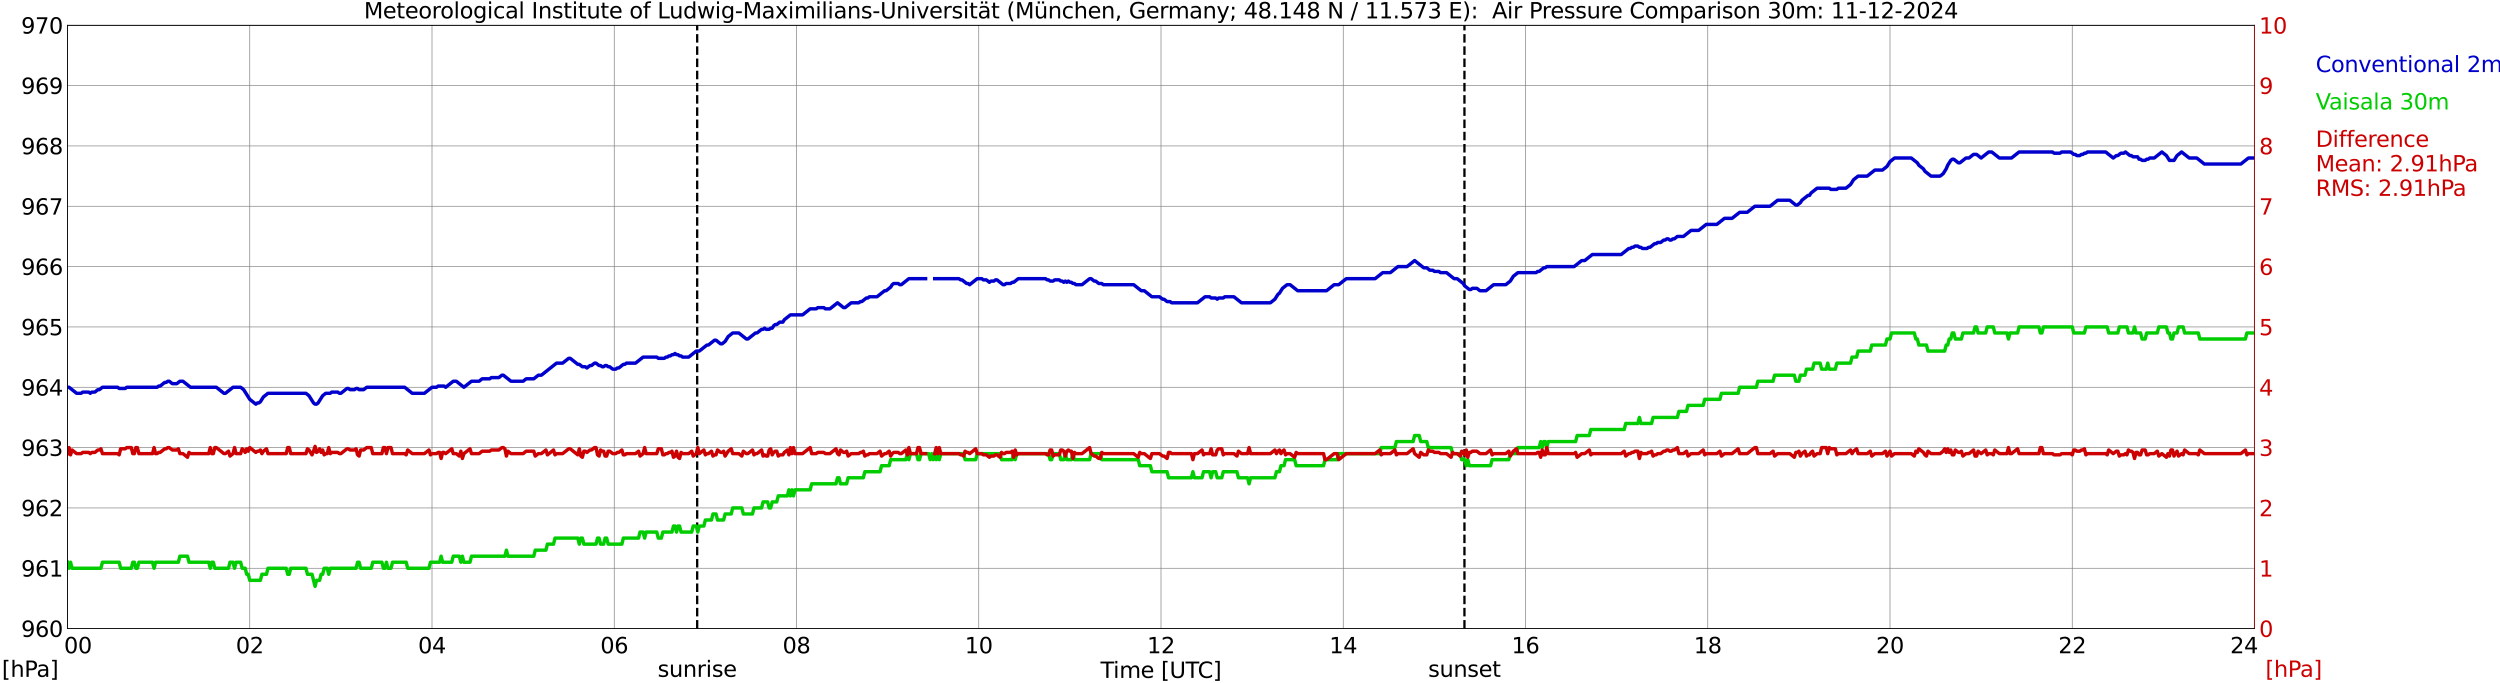 <?xml version="1.0" encoding="utf-8" standalone="no"?>
<!DOCTYPE svg PUBLIC "-//W3C//DTD SVG 1.1//EN"
  "http://www.w3.org/Graphics/SVG/1.1/DTD/svg11.dtd">
<svg xmlns:xlink="http://www.w3.org/1999/xlink" width="1085.4pt" height="296.64pt" viewBox="0 0 1085.4 296.64" xmlns="http://www.w3.org/2000/svg" version="1.1">
 <defs>
  <style type="text/css">*{stroke-linejoin: round; stroke-linecap: butt}</style>
 </defs>
 <g id="figure_1">
  <g id="patch_1">
   <path d="M 0 296.64 
L 1085.4 296.64 
L 1085.4 0 
L 0 0 
z
" style="fill: #ffffff"/>
  </g>
  <g id="axes_1">
   <g id="patch_2">
    <path d="M 29.306 272.909 
L 978.814 272.909 
L 978.814 10.976 
L 29.306 10.976 
z
" style="fill: #ffffff"/>
   </g>
   <g id="patch_3">
    <path d="M 978.814 272.909 
L 978.814 272.909 
L 978.814 10.976 
L 978.814 10.976 
z
" clip-path="url(#p2a4f08dad7)" style="fill: #d3d3d3; opacity: 0.25; stroke: #d3d3d3; stroke-linejoin: miter"/>
   </g>
   <g id="matplotlib.axis_1">
    <g id="xtick_1">
     <g id="line2d_1">
      <path d="M 29.306 272.909 
L 29.306 10.976 
" clip-path="url(#p2a4f08dad7)" style="fill: none; stroke: #808080; stroke-width: 0.3; stroke-linecap: square"/>
     </g>
     <g id="line2d_2"/>
     <g id="text_1">
      <!--    00 -->
      <g transform="translate(18.733 283.627) scale(0.095 -0.095)">
       <defs>
        <path id="DejaVuSans-20" transform="scale(0.016)"/>
        <path id="DejaVuSans-30" d="M 2034 4250 
Q 1547 4250 1301 3770 
Q 1056 3291 1056 2328 
Q 1056 1369 1301 889 
Q 1547 409 2034 409 
Q 2525 409 2770 889 
Q 3016 1369 3016 2328 
Q 3016 3291 2770 3770 
Q 2525 4250 2034 4250 
z
M 2034 4750 
Q 2819 4750 3233 4129 
Q 3647 3509 3647 2328 
Q 3647 1150 3233 529 
Q 2819 -91 2034 -91 
Q 1250 -91 836 529 
Q 422 1150 422 2328 
Q 422 3509 836 4129 
Q 1250 4750 2034 4750 
z
" transform="scale(0.016)"/>
       </defs>
       <use xlink:href="#DejaVuSans-20"/>
       <use xlink:href="#DejaVuSans-20" transform="translate(31.787 0)"/>
       <use xlink:href="#DejaVuSans-20" transform="translate(63.574 0)"/>
       <use xlink:href="#DejaVuSans-30" transform="translate(95.361 0)"/>
       <use xlink:href="#DejaVuSans-30" transform="translate(158.984 0)"/>
      </g>
     </g>
    </g>
    <g id="xtick_2">
     <g id="line2d_3">
      <path d="M 108.431 272.909 
L 108.431 10.976 
" clip-path="url(#p2a4f08dad7)" style="fill: none; stroke: #808080; stroke-width: 0.3; stroke-linecap: square"/>
     </g>
     <g id="line2d_4"/>
     <g id="text_2">
      <!-- 02 -->
      <g transform="translate(102.387 283.627) scale(0.095 -0.095)">
       <defs>
        <path id="DejaVuSans-32" d="M 1228 531 
L 3431 531 
L 3431 0 
L 469 0 
L 469 531 
Q 828 903 1448 1529 
Q 2069 2156 2228 2338 
Q 2531 2678 2651 2914 
Q 2772 3150 2772 3378 
Q 2772 3750 2511 3984 
Q 2250 4219 1831 4219 
Q 1534 4219 1204 4116 
Q 875 4013 500 3803 
L 500 4441 
Q 881 4594 1212 4672 
Q 1544 4750 1819 4750 
Q 2544 4750 2975 4387 
Q 3406 4025 3406 3419 
Q 3406 3131 3298 2873 
Q 3191 2616 2906 2266 
Q 2828 2175 2409 1742 
Q 1991 1309 1228 531 
z
" transform="scale(0.016)"/>
       </defs>
       <use xlink:href="#DejaVuSans-30"/>
       <use xlink:href="#DejaVuSans-32" transform="translate(63.623 0)"/>
      </g>
     </g>
    </g>
    <g id="xtick_3">
     <g id="line2d_5">
      <path d="M 187.557 272.909 
L 187.557 10.976 
" clip-path="url(#p2a4f08dad7)" style="fill: none; stroke: #808080; stroke-width: 0.3; stroke-linecap: square"/>
     </g>
     <g id="line2d_6"/>
     <g id="text_3">
      <!-- 04 -->
      <g transform="translate(181.513 283.627) scale(0.095 -0.095)">
       <defs>
        <path id="DejaVuSans-34" d="M 2419 4116 
L 825 1625 
L 2419 1625 
L 2419 4116 
z
M 2253 4666 
L 3047 4666 
L 3047 1625 
L 3713 1625 
L 3713 1100 
L 3047 1100 
L 3047 0 
L 2419 0 
L 2419 1100 
L 313 1100 
L 313 1709 
L 2253 4666 
z
" transform="scale(0.016)"/>
       </defs>
       <use xlink:href="#DejaVuSans-30"/>
       <use xlink:href="#DejaVuSans-34" transform="translate(63.623 0)"/>
      </g>
     </g>
    </g>
    <g id="xtick_4">
     <g id="line2d_7">
      <path d="M 266.683 272.909 
L 266.683 10.976 
" clip-path="url(#p2a4f08dad7)" style="fill: none; stroke: #808080; stroke-width: 0.3; stroke-linecap: square"/>
     </g>
     <g id="line2d_8"/>
     <g id="text_4">
      <!-- 06 -->
      <g transform="translate(260.638 283.627) scale(0.095 -0.095)">
       <defs>
        <path id="DejaVuSans-36" d="M 2113 2584 
Q 1688 2584 1439 2293 
Q 1191 2003 1191 1497 
Q 1191 994 1439 701 
Q 1688 409 2113 409 
Q 2538 409 2786 701 
Q 3034 994 3034 1497 
Q 3034 2003 2786 2293 
Q 2538 2584 2113 2584 
z
M 3366 4563 
L 3366 3988 
Q 3128 4100 2886 4159 
Q 2644 4219 2406 4219 
Q 1781 4219 1451 3797 
Q 1122 3375 1075 2522 
Q 1259 2794 1537 2939 
Q 1816 3084 2150 3084 
Q 2853 3084 3261 2657 
Q 3669 2231 3669 1497 
Q 3669 778 3244 343 
Q 2819 -91 2113 -91 
Q 1303 -91 875 529 
Q 447 1150 447 2328 
Q 447 3434 972 4092 
Q 1497 4750 2381 4750 
Q 2619 4750 2861 4703 
Q 3103 4656 3366 4563 
z
" transform="scale(0.016)"/>
       </defs>
       <use xlink:href="#DejaVuSans-30"/>
       <use xlink:href="#DejaVuSans-36" transform="translate(63.623 0)"/>
      </g>
     </g>
    </g>
    <g id="xtick_5">
     <g id="line2d_9">
      <path d="M 345.808 272.909 
L 345.808 10.976 
" clip-path="url(#p2a4f08dad7)" style="fill: none; stroke: #808080; stroke-width: 0.3; stroke-linecap: square"/>
     </g>
     <g id="line2d_10"/>
     <g id="text_5">
      <!-- 08 -->
      <g transform="translate(339.764 283.627) scale(0.095 -0.095)">
       <defs>
        <path id="DejaVuSans-38" d="M 2034 2216 
Q 1584 2216 1326 1975 
Q 1069 1734 1069 1313 
Q 1069 891 1326 650 
Q 1584 409 2034 409 
Q 2484 409 2743 651 
Q 3003 894 3003 1313 
Q 3003 1734 2745 1975 
Q 2488 2216 2034 2216 
z
M 1403 2484 
Q 997 2584 770 2862 
Q 544 3141 544 3541 
Q 544 4100 942 4425 
Q 1341 4750 2034 4750 
Q 2731 4750 3128 4425 
Q 3525 4100 3525 3541 
Q 3525 3141 3298 2862 
Q 3072 2584 2669 2484 
Q 3125 2378 3379 2068 
Q 3634 1759 3634 1313 
Q 3634 634 3220 271 
Q 2806 -91 2034 -91 
Q 1263 -91 848 271 
Q 434 634 434 1313 
Q 434 1759 690 2068 
Q 947 2378 1403 2484 
z
M 1172 3481 
Q 1172 3119 1398 2916 
Q 1625 2713 2034 2713 
Q 2441 2713 2670 2916 
Q 2900 3119 2900 3481 
Q 2900 3844 2670 4047 
Q 2441 4250 2034 4250 
Q 1625 4250 1398 4047 
Q 1172 3844 1172 3481 
z
" transform="scale(0.016)"/>
       </defs>
       <use xlink:href="#DejaVuSans-30"/>
       <use xlink:href="#DejaVuSans-38" transform="translate(63.623 0)"/>
      </g>
     </g>
    </g>
    <g id="xtick_6">
     <g id="line2d_11">
      <path d="M 424.934 272.909 
L 424.934 10.976 
" clip-path="url(#p2a4f08dad7)" style="fill: none; stroke: #808080; stroke-width: 0.3; stroke-linecap: square"/>
     </g>
     <g id="line2d_12"/>
     <g id="text_6">
      <!-- 10 -->
      <g transform="translate(418.89 283.627) scale(0.095 -0.095)">
       <defs>
        <path id="DejaVuSans-31" d="M 794 531 
L 1825 531 
L 1825 4091 
L 703 3866 
L 703 4441 
L 1819 4666 
L 2450 4666 
L 2450 531 
L 3481 531 
L 3481 0 
L 794 0 
L 794 531 
z
" transform="scale(0.016)"/>
       </defs>
       <use xlink:href="#DejaVuSans-31"/>
       <use xlink:href="#DejaVuSans-30" transform="translate(63.623 0)"/>
      </g>
     </g>
    </g>
    <g id="xtick_7">
     <g id="line2d_13">
      <path d="M 504.06 272.909 
L 504.06 10.976 
" clip-path="url(#p2a4f08dad7)" style="fill: none; stroke: #808080; stroke-width: 0.3; stroke-linecap: square"/>
     </g>
     <g id="line2d_14"/>
     <g id="text_7">
      <!-- 12 -->
      <g transform="translate(498.015 283.627) scale(0.095 -0.095)">
       <use xlink:href="#DejaVuSans-31"/>
       <use xlink:href="#DejaVuSans-32" transform="translate(63.623 0)"/>
      </g>
     </g>
    </g>
    <g id="xtick_8">
     <g id="line2d_15">
      <path d="M 583.185 272.909 
L 583.185 10.976 
" clip-path="url(#p2a4f08dad7)" style="fill: none; stroke: #808080; stroke-width: 0.3; stroke-linecap: square"/>
     </g>
     <g id="line2d_16"/>
     <g id="text_8">
      <!-- 14 -->
      <g transform="translate(577.141 283.627) scale(0.095 -0.095)">
       <use xlink:href="#DejaVuSans-31"/>
       <use xlink:href="#DejaVuSans-34" transform="translate(63.623 0)"/>
      </g>
     </g>
    </g>
    <g id="xtick_9">
     <g id="line2d_17">
      <path d="M 662.311 272.909 
L 662.311 10.976 
" clip-path="url(#p2a4f08dad7)" style="fill: none; stroke: #808080; stroke-width: 0.3; stroke-linecap: square"/>
     </g>
     <g id="line2d_18"/>
     <g id="text_9">
      <!-- 16 -->
      <g transform="translate(656.267 283.627) scale(0.095 -0.095)">
       <use xlink:href="#DejaVuSans-31"/>
       <use xlink:href="#DejaVuSans-36" transform="translate(63.623 0)"/>
      </g>
     </g>
    </g>
    <g id="xtick_10">
     <g id="line2d_19">
      <path d="M 741.437 272.909 
L 741.437 10.976 
" clip-path="url(#p2a4f08dad7)" style="fill: none; stroke: #808080; stroke-width: 0.3; stroke-linecap: square"/>
     </g>
     <g id="line2d_20"/>
     <g id="text_10">
      <!-- 18 -->
      <g transform="translate(735.392 283.627) scale(0.095 -0.095)">
       <use xlink:href="#DejaVuSans-31"/>
       <use xlink:href="#DejaVuSans-38" transform="translate(63.623 0)"/>
      </g>
     </g>
    </g>
    <g id="xtick_11">
     <g id="line2d_21">
      <path d="M 820.562 272.909 
L 820.562 10.976 
" clip-path="url(#p2a4f08dad7)" style="fill: none; stroke: #808080; stroke-width: 0.3; stroke-linecap: square"/>
     </g>
     <g id="line2d_22"/>
     <g id="text_11">
      <!-- 20 -->
      <g transform="translate(814.518 283.627) scale(0.095 -0.095)">
       <use xlink:href="#DejaVuSans-32"/>
       <use xlink:href="#DejaVuSans-30" transform="translate(63.623 0)"/>
      </g>
     </g>
    </g>
    <g id="xtick_12">
     <g id="line2d_23">
      <path d="M 899.688 272.909 
L 899.688 10.976 
" clip-path="url(#p2a4f08dad7)" style="fill: none; stroke: #808080; stroke-width: 0.3; stroke-linecap: square"/>
     </g>
     <g id="line2d_24"/>
     <g id="text_12">
      <!-- 22 -->
      <g transform="translate(893.644 283.627) scale(0.095 -0.095)">
       <use xlink:href="#DejaVuSans-32"/>
       <use xlink:href="#DejaVuSans-32" transform="translate(63.623 0)"/>
      </g>
     </g>
    </g>
    <g id="xtick_13">
     <g id="line2d_25">
      <path d="M 978.814 272.909 
L 978.814 10.976 
" clip-path="url(#p2a4f08dad7)" style="fill: none; stroke: #808080; stroke-width: 0.3; stroke-linecap: square"/>
     </g>
     <g id="line2d_26"/>
     <g id="text_13">
      <!-- 24    -->
      <g transform="translate(968.241 283.627) scale(0.095 -0.095)">
       <use xlink:href="#DejaVuSans-32"/>
       <use xlink:href="#DejaVuSans-34" transform="translate(63.623 0)"/>
       <use xlink:href="#DejaVuSans-20" transform="translate(127.246 0)"/>
       <use xlink:href="#DejaVuSans-20" transform="translate(159.033 0)"/>
       <use xlink:href="#DejaVuSans-20" transform="translate(190.82 0)"/>
      </g>
     </g>
    </g>
    <g id="text_14">
     <!-- Time [UTC] -->
     <g transform="translate(477.806 294.322) scale(0.095 -0.095)">
      <defs>
       <path id="DejaVuSans-54" d="M -19 4666 
L 3928 4666 
L 3928 4134 
L 2272 4134 
L 2272 0 
L 1638 0 
L 1638 4134 
L -19 4134 
L -19 4666 
z
" transform="scale(0.016)"/>
       <path id="DejaVuSans-69" d="M 603 3500 
L 1178 3500 
L 1178 0 
L 603 0 
L 603 3500 
z
M 603 4863 
L 1178 4863 
L 1178 4134 
L 603 4134 
L 603 4863 
z
" transform="scale(0.016)"/>
       <path id="DejaVuSans-6d" d="M 3328 2828 
Q 3544 3216 3844 3400 
Q 4144 3584 4550 3584 
Q 5097 3584 5394 3201 
Q 5691 2819 5691 2113 
L 5691 0 
L 5113 0 
L 5113 2094 
Q 5113 2597 4934 2840 
Q 4756 3084 4391 3084 
Q 3944 3084 3684 2787 
Q 3425 2491 3425 1978 
L 3425 0 
L 2847 0 
L 2847 2094 
Q 2847 2600 2669 2842 
Q 2491 3084 2119 3084 
Q 1678 3084 1418 2786 
Q 1159 2488 1159 1978 
L 1159 0 
L 581 0 
L 581 3500 
L 1159 3500 
L 1159 2956 
Q 1356 3278 1631 3431 
Q 1906 3584 2284 3584 
Q 2666 3584 2933 3390 
Q 3200 3197 3328 2828 
z
" transform="scale(0.016)"/>
       <path id="DejaVuSans-65" d="M 3597 1894 
L 3597 1613 
L 953 1613 
Q 991 1019 1311 708 
Q 1631 397 2203 397 
Q 2534 397 2845 478 
Q 3156 559 3463 722 
L 3463 178 
Q 3153 47 2828 -22 
Q 2503 -91 2169 -91 
Q 1331 -91 842 396 
Q 353 884 353 1716 
Q 353 2575 817 3079 
Q 1281 3584 2069 3584 
Q 2775 3584 3186 3129 
Q 3597 2675 3597 1894 
z
M 3022 2063 
Q 3016 2534 2758 2815 
Q 2500 3097 2075 3097 
Q 1594 3097 1305 2825 
Q 1016 2553 972 2059 
L 3022 2063 
z
" transform="scale(0.016)"/>
       <path id="DejaVuSans-5b" d="M 550 4863 
L 1875 4863 
L 1875 4416 
L 1125 4416 
L 1125 -397 
L 1875 -397 
L 1875 -844 
L 550 -844 
L 550 4863 
z
" transform="scale(0.016)"/>
       <path id="DejaVuSans-55" d="M 556 4666 
L 1191 4666 
L 1191 1831 
Q 1191 1081 1462 751 
Q 1734 422 2344 422 
Q 2950 422 3222 751 
Q 3494 1081 3494 1831 
L 3494 4666 
L 4128 4666 
L 4128 1753 
Q 4128 841 3676 375 
Q 3225 -91 2344 -91 
Q 1459 -91 1007 375 
Q 556 841 556 1753 
L 556 4666 
z
" transform="scale(0.016)"/>
       <path id="DejaVuSans-43" d="M 4122 4306 
L 4122 3641 
Q 3803 3938 3442 4084 
Q 3081 4231 2675 4231 
Q 1875 4231 1450 3742 
Q 1025 3253 1025 2328 
Q 1025 1406 1450 917 
Q 1875 428 2675 428 
Q 3081 428 3442 575 
Q 3803 722 4122 1019 
L 4122 359 
Q 3791 134 3420 21 
Q 3050 -91 2638 -91 
Q 1578 -91 968 557 
Q 359 1206 359 2328 
Q 359 3453 968 4101 
Q 1578 4750 2638 4750 
Q 3056 4750 3426 4639 
Q 3797 4528 4122 4306 
z
" transform="scale(0.016)"/>
       <path id="DejaVuSans-5d" d="M 1947 4863 
L 1947 -844 
L 622 -844 
L 622 -397 
L 1369 -397 
L 1369 4416 
L 622 4416 
L 622 4863 
L 1947 4863 
z
" transform="scale(0.016)"/>
      </defs>
      <use xlink:href="#DejaVuSans-54"/>
      <use xlink:href="#DejaVuSans-69" transform="translate(57.959 0)"/>
      <use xlink:href="#DejaVuSans-6d" transform="translate(85.742 0)"/>
      <use xlink:href="#DejaVuSans-65" transform="translate(183.154 0)"/>
      <use xlink:href="#DejaVuSans-20" transform="translate(244.678 0)"/>
      <use xlink:href="#DejaVuSans-5b" transform="translate(276.465 0)"/>
      <use xlink:href="#DejaVuSans-55" transform="translate(315.479 0)"/>
      <use xlink:href="#DejaVuSans-54" transform="translate(388.672 0)"/>
      <use xlink:href="#DejaVuSans-43" transform="translate(443.881 0)"/>
      <use xlink:href="#DejaVuSans-5d" transform="translate(513.705 0)"/>
     </g>
    </g>
   </g>
   <g id="matplotlib.axis_2">
    <g id="ytick_1">
     <g id="line2d_27">
      <path d="M 29.306 272.909 
L 978.814 272.909 
" clip-path="url(#p2a4f08dad7)" style="fill: none; stroke: #808080; stroke-width: 0.3; stroke-linecap: square"/>
     </g>
     <g id="line2d_28"/>
     <g id="text_15">
      <!-- 960 -->
      <g transform="translate(9.173 276.518) scale(0.095 -0.095)">
       <defs>
        <path id="DejaVuSans-39" d="M 703 97 
L 703 672 
Q 941 559 1184 500 
Q 1428 441 1663 441 
Q 2288 441 2617 861 
Q 2947 1281 2994 2138 
Q 2813 1869 2534 1725 
Q 2256 1581 1919 1581 
Q 1219 1581 811 2004 
Q 403 2428 403 3163 
Q 403 3881 828 4315 
Q 1253 4750 1959 4750 
Q 2769 4750 3195 4129 
Q 3622 3509 3622 2328 
Q 3622 1225 3098 567 
Q 2575 -91 1691 -91 
Q 1453 -91 1209 -44 
Q 966 3 703 97 
z
M 1959 2075 
Q 2384 2075 2632 2365 
Q 2881 2656 2881 3163 
Q 2881 3666 2632 3958 
Q 2384 4250 1959 4250 
Q 1534 4250 1286 3958 
Q 1038 3666 1038 3163 
Q 1038 2656 1286 2365 
Q 1534 2075 1959 2075 
z
" transform="scale(0.016)"/>
       </defs>
       <use xlink:href="#DejaVuSans-39"/>
       <use xlink:href="#DejaVuSans-36" transform="translate(63.623 0)"/>
       <use xlink:href="#DejaVuSans-30" transform="translate(127.246 0)"/>
      </g>
     </g>
    </g>
    <g id="ytick_2">
     <g id="line2d_29">
      <path d="M 29.306 246.715 
L 978.814 246.715 
" clip-path="url(#p2a4f08dad7)" style="fill: none; stroke: #808080; stroke-width: 0.3; stroke-linecap: square"/>
     </g>
     <g id="line2d_30"/>
     <g id="text_16">
      <!-- 961 -->
      <g transform="translate(9.173 250.325) scale(0.095 -0.095)">
       <use xlink:href="#DejaVuSans-39"/>
       <use xlink:href="#DejaVuSans-36" transform="translate(63.623 0)"/>
       <use xlink:href="#DejaVuSans-31" transform="translate(127.246 0)"/>
      </g>
     </g>
    </g>
    <g id="ytick_3">
     <g id="line2d_31">
      <path d="M 29.306 220.522 
L 978.814 220.522 
" clip-path="url(#p2a4f08dad7)" style="fill: none; stroke: #808080; stroke-width: 0.3; stroke-linecap: square"/>
     </g>
     <g id="line2d_32"/>
     <g id="text_17">
      <!-- 962 -->
      <g transform="translate(9.173 224.131) scale(0.095 -0.095)">
       <use xlink:href="#DejaVuSans-39"/>
       <use xlink:href="#DejaVuSans-36" transform="translate(63.623 0)"/>
       <use xlink:href="#DejaVuSans-32" transform="translate(127.246 0)"/>
      </g>
     </g>
    </g>
    <g id="ytick_4">
     <g id="line2d_33">
      <path d="M 29.306 194.329 
L 978.814 194.329 
" clip-path="url(#p2a4f08dad7)" style="fill: none; stroke: #808080; stroke-width: 0.3; stroke-linecap: square"/>
     </g>
     <g id="line2d_34"/>
     <g id="text_18">
      <!-- 963 -->
      <g transform="translate(9.173 197.938) scale(0.095 -0.095)">
       <defs>
        <path id="DejaVuSans-33" d="M 2597 2516 
Q 3050 2419 3304 2112 
Q 3559 1806 3559 1356 
Q 3559 666 3084 287 
Q 2609 -91 1734 -91 
Q 1441 -91 1130 -33 
Q 819 25 488 141 
L 488 750 
Q 750 597 1062 519 
Q 1375 441 1716 441 
Q 2309 441 2620 675 
Q 2931 909 2931 1356 
Q 2931 1769 2642 2001 
Q 2353 2234 1838 2234 
L 1294 2234 
L 1294 2753 
L 1863 2753 
Q 2328 2753 2575 2939 
Q 2822 3125 2822 3475 
Q 2822 3834 2567 4026 
Q 2313 4219 1838 4219 
Q 1578 4219 1281 4162 
Q 984 4106 628 3988 
L 628 4550 
Q 988 4650 1302 4700 
Q 1616 4750 1894 4750 
Q 2613 4750 3031 4423 
Q 3450 4097 3450 3541 
Q 3450 3153 3228 2886 
Q 3006 2619 2597 2516 
z
" transform="scale(0.016)"/>
       </defs>
       <use xlink:href="#DejaVuSans-39"/>
       <use xlink:href="#DejaVuSans-36" transform="translate(63.623 0)"/>
       <use xlink:href="#DejaVuSans-33" transform="translate(127.246 0)"/>
      </g>
     </g>
    </g>
    <g id="ytick_5">
     <g id="line2d_35">
      <path d="M 29.306 168.136 
L 978.814 168.136 
" clip-path="url(#p2a4f08dad7)" style="fill: none; stroke: #808080; stroke-width: 0.3; stroke-linecap: square"/>
     </g>
     <g id="line2d_36"/>
     <g id="text_19">
      <!-- 964 -->
      <g transform="translate(9.173 171.745) scale(0.095 -0.095)">
       <use xlink:href="#DejaVuSans-39"/>
       <use xlink:href="#DejaVuSans-36" transform="translate(63.623 0)"/>
       <use xlink:href="#DejaVuSans-34" transform="translate(127.246 0)"/>
      </g>
     </g>
    </g>
    <g id="ytick_6">
     <g id="line2d_37">
      <path d="M 29.306 141.942 
L 978.814 141.942 
" clip-path="url(#p2a4f08dad7)" style="fill: none; stroke: #808080; stroke-width: 0.3; stroke-linecap: square"/>
     </g>
     <g id="line2d_38"/>
     <g id="text_20">
      <!-- 965 -->
      <g transform="translate(9.173 145.551) scale(0.095 -0.095)">
       <defs>
        <path id="DejaVuSans-35" d="M 691 4666 
L 3169 4666 
L 3169 4134 
L 1269 4134 
L 1269 2991 
Q 1406 3038 1543 3061 
Q 1681 3084 1819 3084 
Q 2600 3084 3056 2656 
Q 3513 2228 3513 1497 
Q 3513 744 3044 326 
Q 2575 -91 1722 -91 
Q 1428 -91 1123 -41 
Q 819 9 494 109 
L 494 744 
Q 775 591 1075 516 
Q 1375 441 1709 441 
Q 2250 441 2565 725 
Q 2881 1009 2881 1497 
Q 2881 1984 2565 2268 
Q 2250 2553 1709 2553 
Q 1456 2553 1204 2497 
Q 953 2441 691 2322 
L 691 4666 
z
" transform="scale(0.016)"/>
       </defs>
       <use xlink:href="#DejaVuSans-39"/>
       <use xlink:href="#DejaVuSans-36" transform="translate(63.623 0)"/>
       <use xlink:href="#DejaVuSans-35" transform="translate(127.246 0)"/>
      </g>
     </g>
    </g>
    <g id="ytick_7">
     <g id="line2d_39">
      <path d="M 29.306 115.749 
L 978.814 115.749 
" clip-path="url(#p2a4f08dad7)" style="fill: none; stroke: #808080; stroke-width: 0.3; stroke-linecap: square"/>
     </g>
     <g id="line2d_40"/>
     <g id="text_21">
      <!-- 966 -->
      <g transform="translate(9.173 119.358) scale(0.095 -0.095)">
       <use xlink:href="#DejaVuSans-39"/>
       <use xlink:href="#DejaVuSans-36" transform="translate(63.623 0)"/>
       <use xlink:href="#DejaVuSans-36" transform="translate(127.246 0)"/>
      </g>
     </g>
    </g>
    <g id="ytick_8">
     <g id="line2d_41">
      <path d="M 29.306 89.556 
L 978.814 89.556 
" clip-path="url(#p2a4f08dad7)" style="fill: none; stroke: #808080; stroke-width: 0.3; stroke-linecap: square"/>
     </g>
     <g id="line2d_42"/>
     <g id="text_22">
      <!-- 967 -->
      <g transform="translate(9.173 93.165) scale(0.095 -0.095)">
       <defs>
        <path id="DejaVuSans-37" d="M 525 4666 
L 3525 4666 
L 3525 4397 
L 1831 0 
L 1172 0 
L 2766 4134 
L 525 4134 
L 525 4666 
z
" transform="scale(0.016)"/>
       </defs>
       <use xlink:href="#DejaVuSans-39"/>
       <use xlink:href="#DejaVuSans-36" transform="translate(63.623 0)"/>
       <use xlink:href="#DejaVuSans-37" transform="translate(127.246 0)"/>
      </g>
     </g>
    </g>
    <g id="ytick_9">
     <g id="line2d_43">
      <path d="M 29.306 63.362 
L 978.814 63.362 
" clip-path="url(#p2a4f08dad7)" style="fill: none; stroke: #808080; stroke-width: 0.3; stroke-linecap: square"/>
     </g>
     <g id="line2d_44"/>
     <g id="text_23">
      <!-- 968 -->
      <g transform="translate(9.173 66.972) scale(0.095 -0.095)">
       <use xlink:href="#DejaVuSans-39"/>
       <use xlink:href="#DejaVuSans-36" transform="translate(63.623 0)"/>
       <use xlink:href="#DejaVuSans-38" transform="translate(127.246 0)"/>
      </g>
     </g>
    </g>
    <g id="ytick_10">
     <g id="line2d_45">
      <path d="M 29.306 37.169 
L 978.814 37.169 
" clip-path="url(#p2a4f08dad7)" style="fill: none; stroke: #808080; stroke-width: 0.3; stroke-linecap: square"/>
     </g>
     <g id="line2d_46"/>
     <g id="text_24">
      <!-- 969 -->
      <g transform="translate(9.173 40.778) scale(0.095 -0.095)">
       <use xlink:href="#DejaVuSans-39"/>
       <use xlink:href="#DejaVuSans-36" transform="translate(63.623 0)"/>
       <use xlink:href="#DejaVuSans-39" transform="translate(127.246 0)"/>
      </g>
     </g>
    </g>
    <g id="ytick_11">
     <g id="line2d_47">
      <path d="M 29.306 10.976 
L 978.814 10.976 
" clip-path="url(#p2a4f08dad7)" style="fill: none; stroke: #808080; stroke-width: 0.3; stroke-linecap: square"/>
     </g>
     <g id="line2d_48"/>
     <g id="text_25">
      <!-- 970 -->
      <g transform="translate(9.173 14.585) scale(0.095 -0.095)">
       <use xlink:href="#DejaVuSans-39"/>
       <use xlink:href="#DejaVuSans-37" transform="translate(63.623 0)"/>
       <use xlink:href="#DejaVuSans-30" transform="translate(127.246 0)"/>
      </g>
     </g>
    </g>
   </g>
   <g id="line2d_49">
    <path d="M 302.685 272.909 
L 302.685 10.976 
" clip-path="url(#p2a4f08dad7)" style="fill: none; stroke-dasharray: 3.7,1.6; stroke-dashoffset: 0; stroke: #000000"/>
   </g>
   <g id="line2d_50">
    <path d="M 635.804 272.909 
L 635.804 10.976 
" clip-path="url(#p2a4f08dad7)" style="fill: none; stroke-dasharray: 3.7,1.6; stroke-dashoffset: 0; stroke: #000000"/>
   </g>
   <g id="line2d_51">
    <path d="M 29.306 168.136 
L 29.965 168.136 
L 33.262 170.755 
L 35.24 170.755 
L 35.9 170.231 
L 38.537 170.231 
L 39.197 170.755 
L 39.856 170.231 
L 41.175 170.231 
L 42.493 169.183 
L 43.153 169.183 
L 44.472 168.136 
L 51.065 168.136 
L 51.725 168.659 
L 54.362 168.659 
L 55.022 168.136 
L 68.209 168.136 
L 68.869 167.612 
L 69.528 167.612 
L 71.506 166.04 
L 72.166 166.04 
L 72.825 165.516 
L 73.484 165.516 
L 74.803 166.564 
L 76.781 166.564 
L 78.1 165.516 
L 79.419 165.516 
L 82.716 168.136 
L 93.925 168.136 
L 97.222 170.755 
L 97.881 170.755 
L 101.178 168.136 
L 104.475 168.136 
L 105.794 169.183 
L 108.431 173.374 
L 111.069 175.47 
L 111.728 174.946 
L 112.388 174.946 
L 113.047 174.422 
L 114.366 172.326 
L 116.344 170.755 
L 132.829 170.755 
L 134.147 171.803 
L 136.125 174.946 
L 136.785 175.47 
L 137.444 175.47 
L 138.104 174.946 
L 140.082 171.803 
L 141.4 170.755 
L 143.379 170.755 
L 144.038 170.231 
L 146.676 170.231 
L 147.335 170.755 
L 147.994 170.755 
L 150.632 168.659 
L 151.291 168.659 
L 151.951 169.183 
L 153.929 169.183 
L 154.588 168.659 
L 155.247 168.659 
L 155.907 169.183 
L 157.885 169.183 
L 159.204 168.136 
L 175.688 168.136 
L 178.985 170.755 
L 184.26 170.755 
L 187.557 168.136 
L 189.535 168.136 
L 190.195 167.612 
L 192.832 167.612 
L 193.492 168.136 
L 196.788 165.516 
L 198.107 165.516 
L 201.404 168.136 
L 204.701 165.516 
L 207.998 165.516 
L 209.317 164.468 
L 212.614 164.468 
L 213.273 163.945 
L 216.57 163.945 
L 217.889 162.897 
L 218.548 162.897 
L 221.845 165.516 
L 227.12 165.516 
L 228.439 164.468 
L 231.736 164.468 
L 233.714 162.897 
L 235.033 162.897 
L 241.626 157.658 
L 244.264 157.658 
L 246.901 155.563 
L 247.561 155.563 
L 250.858 158.182 
L 251.517 158.182 
L 252.836 159.23 
L 254.155 159.23 
L 254.814 159.754 
L 256.133 158.706 
L 256.792 158.706 
L 258.111 157.658 
L 258.77 157.658 
L 260.089 158.706 
L 260.748 158.706 
L 261.408 159.23 
L 262.067 159.23 
L 262.726 158.706 
L 263.386 158.706 
L 264.045 159.23 
L 264.705 159.23 
L 266.023 160.278 
L 267.342 160.278 
L 268.002 159.754 
L 268.661 159.754 
L 270.639 158.182 
L 271.298 158.182 
L 271.958 157.658 
L 275.914 157.658 
L 279.211 155.039 
L 285.145 155.039 
L 285.805 155.563 
L 288.442 155.563 
L 289.102 155.039 
L 289.761 155.039 
L 290.42 154.515 
L 291.08 154.515 
L 291.739 153.991 
L 292.399 153.991 
L 293.058 153.467 
L 293.717 153.991 
L 294.377 153.991 
L 295.036 154.515 
L 295.696 154.515 
L 296.355 155.039 
L 298.992 155.039 
L 302.289 152.42 
L 303.608 152.42 
L 306.905 149.8 
L 307.564 149.8 
L 310.202 147.705 
L 310.861 147.705 
L 312.839 149.276 
L 313.499 149.276 
L 314.818 148.229 
L 316.136 146.133 
L 318.114 144.562 
L 320.752 144.562 
L 324.049 147.181 
L 324.708 147.181 
L 328.005 144.562 
L 328.665 144.562 
L 330.643 142.99 
L 331.302 142.99 
L 331.961 142.466 
L 332.621 142.99 
L 333.94 142.99 
L 334.599 142.466 
L 335.258 142.466 
L 335.918 141.418 
L 336.577 140.895 
L 337.236 140.895 
L 338.555 139.847 
L 339.874 139.847 
L 340.533 138.799 
L 343.171 136.704 
L 348.446 136.704 
L 351.743 134.084 
L 354.38 134.084 
L 355.04 133.56 
L 357.677 133.56 
L 358.337 134.084 
L 360.315 134.084 
L 363.612 131.465 
L 366.249 133.56 
L 366.909 133.56 
L 369.546 131.465 
L 372.843 131.465 
L 373.502 130.941 
L 374.162 130.941 
L 376.14 129.369 
L 376.799 129.369 
L 377.459 128.846 
L 380.756 128.846 
L 384.053 126.226 
L 384.712 126.226 
L 386.69 124.655 
L 387.349 123.607 
L 388.009 123.083 
L 389.987 123.083 
L 390.646 123.607 
L 391.306 123.607 
L 394.603 120.988 
L 401.856 120.988 
M 405.812 120.988 
L 416.362 120.988 
L 417.022 121.511 
L 417.681 121.511 
L 419.659 123.083 
L 420.318 123.083 
L 420.978 123.607 
L 424.275 120.988 
L 426.253 120.988 
L 426.912 121.511 
L 428.231 121.511 
L 429.55 122.559 
L 430.209 122.035 
L 431.528 122.035 
L 432.187 121.511 
L 432.847 121.511 
L 435.484 123.607 
L 436.144 123.607 
L 436.803 123.083 
L 438.781 123.083 
L 439.44 122.559 
L 440.1 122.559 
L 442.078 120.988 
L 453.947 120.988 
L 454.606 121.511 
L 455.266 121.511 
L 455.925 122.035 
L 457.244 122.035 
L 457.903 121.511 
L 459.881 121.511 
L 460.541 122.035 
L 461.2 122.035 
L 461.859 122.559 
L 462.519 122.035 
L 463.178 122.559 
L 463.838 122.035 
L 464.497 122.559 
L 465.156 122.559 
L 465.816 123.083 
L 466.475 123.083 
L 467.134 123.607 
L 469.772 123.607 
L 473.069 120.988 
L 473.728 120.988 
L 475.047 122.035 
L 475.706 122.035 
L 477.025 123.083 
L 478.344 123.083 
L 479.003 123.607 
L 492.191 123.607 
L 495.488 126.226 
L 496.807 126.226 
L 500.103 128.846 
L 503.4 128.846 
L 504.719 129.893 
L 505.379 129.893 
L 506.697 130.941 
L 508.016 130.941 
L 508.675 131.465 
L 519.885 131.465 
L 523.182 128.846 
L 525.16 128.846 
L 525.819 129.369 
L 527.797 129.369 
L 528.457 129.893 
L 529.116 129.369 
L 531.094 129.369 
L 531.754 128.846 
L 535.71 128.846 
L 539.007 131.465 
L 551.535 131.465 
L 553.513 129.893 
L 554.832 127.798 
L 555.491 127.274 
L 556.81 125.179 
L 558.788 123.607 
L 560.107 123.607 
L 563.404 126.226 
L 575.932 126.226 
L 579.229 123.607 
L 581.207 123.607 
L 584.504 120.988 
L 597.032 120.988 
L 600.329 118.368 
L 603.626 118.368 
L 606.923 115.749 
L 610.879 115.749 
L 614.176 113.13 
L 618.133 116.273 
L 619.451 116.273 
L 620.77 117.321 
L 622.089 117.321 
L 622.748 117.844 
L 624.726 117.844 
L 625.386 118.368 
L 628.023 118.368 
L 631.32 120.988 
L 632.639 120.988 
L 635.276 123.083 
L 635.936 124.131 
L 637.914 125.702 
L 638.573 125.702 
L 639.233 125.179 
L 641.211 125.179 
L 642.53 126.226 
L 645.167 126.226 
L 648.464 123.607 
L 653.739 123.607 
L 655.717 122.035 
L 657.036 119.94 
L 659.014 118.368 
L 666.927 118.368 
L 667.586 117.844 
L 668.246 117.844 
L 670.224 116.273 
L 670.883 116.273 
L 671.542 115.749 
L 683.411 115.749 
L 686.708 113.13 
L 688.027 113.13 
L 691.324 110.51 
L 703.852 110.51 
L 707.149 107.891 
L 707.808 107.891 
L 708.468 107.367 
L 709.127 107.367 
L 709.786 106.843 
L 711.105 106.843 
L 711.765 107.367 
L 712.424 107.367 
L 713.083 107.891 
L 715.062 107.891 
L 715.721 107.367 
L 716.38 107.367 
L 718.358 105.795 
L 719.018 105.795 
L 719.677 105.272 
L 720.996 105.272 
L 722.315 104.224 
L 722.974 104.224 
L 723.633 103.7 
L 724.293 103.7 
L 724.952 104.224 
L 725.612 104.224 
L 726.271 103.7 
L 726.93 103.7 
L 728.249 102.652 
L 730.887 102.652 
L 734.184 100.033 
L 737.48 100.033 
L 740.777 97.414 
L 745.393 97.414 
L 748.69 94.794 
L 751.987 94.794 
L 755.284 92.175 
L 758.581 92.175 
L 761.878 89.556 
L 768.471 89.556 
L 771.768 86.936 
L 777.043 86.936 
L 779.681 89.032 
L 780.34 89.032 
L 781.659 87.984 
L 782.318 86.936 
L 784.956 84.841 
L 785.615 84.841 
L 786.275 83.793 
L 788.912 81.698 
L 794.187 81.698 
L 794.847 82.221 
L 797.484 82.221 
L 798.143 81.698 
L 801.44 81.698 
L 803.419 80.126 
L 804.737 78.031 
L 806.715 76.459 
L 810.672 76.459 
L 813.969 73.84 
L 817.265 73.84 
L 819.244 72.268 
L 820.562 70.173 
L 822.541 68.601 
L 829.794 68.601 
L 832.431 70.696 
L 833.091 71.744 
L 835.069 73.316 
L 835.728 74.363 
L 838.366 76.459 
L 842.322 76.459 
L 843.641 75.411 
L 844.959 73.316 
L 845.619 71.744 
L 846.938 69.649 
L 847.597 69.125 
L 848.256 69.125 
L 850.235 70.696 
L 850.894 70.696 
L 853.531 68.601 
L 854.85 68.601 
L 856.828 67.029 
L 858.147 67.029 
L 860.125 68.601 
L 863.422 65.982 
L 864.741 65.982 
L 868.038 68.601 
L 873.313 68.601 
L 876.61 65.982 
L 891.116 65.982 
L 891.775 66.506 
L 894.413 66.506 
L 895.072 65.982 
L 899.029 65.982 
L 900.347 67.029 
L 901.007 67.029 
L 901.666 67.553 
L 902.985 67.553 
L 903.644 67.029 
L 904.304 67.029 
L 904.963 66.506 
L 905.622 66.506 
L 906.282 65.982 
L 914.194 65.982 
L 917.491 68.601 
L 918.81 67.553 
L 919.469 67.553 
L 920.788 66.506 
L 922.107 66.506 
L 922.766 65.982 
L 924.745 67.553 
L 925.404 67.553 
L 926.063 68.077 
L 928.041 68.077 
L 928.701 69.125 
L 929.36 69.125 
L 930.02 69.649 
L 931.338 69.649 
L 931.998 69.125 
L 932.657 69.125 
L 933.316 68.601 
L 935.295 68.601 
L 938.592 65.982 
L 940.57 67.553 
L 941.888 69.649 
L 943.867 69.649 
L 945.185 67.553 
L 947.163 65.982 
L 950.46 68.601 
L 953.757 68.601 
L 957.054 71.22 
L 972.879 71.22 
L 976.176 68.601 
L 978.154 68.601 
L 978.154 68.601 
" clip-path="url(#p2a4f08dad7)" style="fill: none; stroke: #0000cc; stroke-width: 1.5; stroke-linecap: square"/>
   </g>
   <g id="line2d_52">
    <path d="M 29.306 244.096 
L 29.965 246.715 
L 30.625 244.096 
L 31.284 246.715 
L 43.812 246.715 
L 44.472 244.096 
L 51.725 244.096 
L 52.384 246.715 
L 57 246.715 
L 57.659 244.096 
L 58.319 244.096 
L 58.978 246.715 
L 59.637 246.715 
L 60.297 244.096 
L 66.231 244.096 
L 66.89 246.715 
L 67.55 244.096 
L 77.441 244.096 
L 78.1 241.477 
L 81.397 241.477 
L 82.056 244.096 
L 90.628 244.096 
L 91.288 246.715 
L 91.947 244.096 
L 92.606 244.096 
L 93.266 246.715 
L 99.2 246.715 
L 99.86 244.096 
L 101.178 244.096 
L 101.838 246.715 
L 102.497 244.096 
L 104.475 244.096 
L 105.135 246.715 
L 106.453 246.715 
L 107.113 249.335 
L 107.772 249.335 
L 108.431 251.954 
L 113.047 251.954 
L 113.707 249.335 
L 115.685 249.335 
L 116.344 246.715 
L 124.257 246.715 
L 124.916 249.335 
L 125.575 249.335 
L 126.235 246.715 
L 132.829 246.715 
L 133.488 249.335 
L 135.466 249.335 
L 136.785 254.573 
L 137.444 251.954 
L 138.763 251.954 
L 139.422 249.335 
L 140.082 249.335 
L 140.741 246.715 
L 142.06 246.715 
L 142.719 249.335 
L 143.379 246.715 
L 154.588 246.715 
L 155.247 244.096 
L 155.907 244.096 
L 156.566 246.715 
L 161.182 246.715 
L 161.841 244.096 
L 165.798 244.096 
L 166.457 246.715 
L 167.116 246.715 
L 167.776 244.096 
L 168.435 246.715 
L 169.754 246.715 
L 170.413 244.096 
L 176.348 244.096 
L 177.007 246.715 
L 186.238 246.715 
L 186.898 244.096 
L 190.854 244.096 
L 191.513 241.477 
L 192.173 244.096 
L 196.129 244.096 
L 196.788 241.477 
L 199.426 241.477 
L 200.085 244.096 
L 200.745 241.477 
L 201.404 244.096 
L 204.042 244.096 
L 204.701 241.477 
L 219.207 241.477 
L 219.867 238.857 
L 220.526 241.477 
L 231.736 241.477 
L 232.395 238.857 
L 237.011 238.857 
L 237.67 236.238 
L 240.308 236.238 
L 240.967 233.619 
L 250.858 233.619 
L 251.517 236.238 
L 252.176 233.619 
L 252.836 233.619 
L 253.495 236.238 
L 258.77 236.238 
L 259.43 233.619 
L 260.089 233.619 
L 260.748 236.238 
L 262.067 236.238 
L 262.726 233.619 
L 263.386 233.619 
L 264.045 236.238 
L 269.98 236.238 
L 270.639 233.619 
L 277.233 233.619 
L 277.892 231 
L 279.211 231 
L 279.87 233.619 
L 280.53 231 
L 285.145 231 
L 285.805 233.619 
L 287.124 233.619 
L 287.783 231 
L 291.739 231 
L 292.399 228.38 
L 293.058 228.38 
L 293.717 231 
L 294.377 228.38 
L 295.036 228.38 
L 295.696 231 
L 300.311 231 
L 300.971 228.38 
L 302.289 228.38 
L 302.949 231 
L 303.608 228.38 
L 305.586 228.38 
L 306.246 225.761 
L 308.883 225.761 
L 309.543 223.142 
L 310.861 223.142 
L 311.521 225.761 
L 314.158 225.761 
L 314.818 223.142 
L 317.455 223.142 
L 318.114 220.522 
L 322.071 220.522 
L 322.73 223.142 
L 326.686 223.142 
L 327.346 220.522 
L 330.643 220.522 
L 331.302 217.903 
L 333.28 217.903 
L 333.94 220.522 
L 334.599 220.522 
L 335.258 217.903 
L 337.236 217.903 
L 337.896 215.284 
L 341.852 215.284 
L 342.512 212.664 
L 343.171 215.284 
L 343.83 212.664 
L 344.49 215.284 
L 345.149 212.664 
L 351.743 212.664 
L 352.402 210.045 
L 362.952 210.045 
L 363.612 207.426 
L 364.271 207.426 
L 364.93 210.045 
L 367.568 210.045 
L 368.227 207.426 
L 374.821 207.426 
L 375.481 204.806 
L 382.074 204.806 
L 382.734 202.187 
L 386.031 202.187 
L 386.69 199.568 
L 393.284 199.568 
L 393.943 196.948 
L 394.603 199.568 
L 395.262 196.948 
L 397.899 196.948 
L 398.559 199.568 
L 399.218 199.568 
L 399.878 196.948 
L 403.175 196.948 
L 403.834 199.568 
L 404.493 196.948 
L 405.153 199.568 
L 405.812 196.948 
L 406.471 199.568 
L 407.131 196.948 
L 407.79 199.568 
L 408.45 196.948 
L 418.34 196.948 
L 419 199.568 
L 423.615 199.568 
L 424.275 196.948 
L 434.165 196.948 
L 434.825 199.568 
L 439.44 199.568 
L 440.1 196.948 
L 440.759 199.568 
L 441.419 196.948 
L 455.266 196.948 
L 455.925 199.568 
L 456.584 199.568 
L 457.244 196.948 
L 459.881 196.948 
L 460.541 199.568 
L 461.859 199.568 
L 462.519 196.948 
L 463.178 199.568 
L 465.156 199.568 
L 465.816 196.948 
L 466.475 199.568 
L 473.069 199.568 
L 473.728 196.948 
L 477.685 196.948 
L 478.344 199.568 
L 494.169 199.568 
L 494.828 202.187 
L 499.444 202.187 
L 500.103 204.806 
L 506.697 204.806 
L 507.357 207.426 
L 517.247 207.426 
L 517.907 204.806 
L 518.566 207.426 
L 521.863 207.426 
L 522.522 204.806 
L 525.16 204.806 
L 525.819 207.426 
L 526.479 204.806 
L 527.797 204.806 
L 528.457 207.426 
L 530.435 207.426 
L 531.094 204.806 
L 537.029 204.806 
L 537.688 207.426 
L 541.644 207.426 
L 542.304 210.045 
L 542.963 207.426 
L 553.513 207.426 
L 554.173 204.806 
L 555.491 204.806 
L 556.151 202.187 
L 557.47 202.187 
L 558.129 199.568 
L 562.085 199.568 
L 562.745 202.187 
L 574.613 202.187 
L 575.273 199.568 
L 580.548 199.568 
L 581.207 196.948 
L 599.011 196.948 
L 599.67 194.329 
L 605.604 194.329 
L 606.264 191.71 
L 613.517 191.71 
L 614.176 189.09 
L 616.154 189.09 
L 616.814 191.71 
L 619.451 191.71 
L 620.111 194.329 
L 630.001 194.329 
L 630.661 196.948 
L 633.958 196.948 
L 634.617 199.568 
L 635.936 199.568 
L 636.595 202.187 
L 637.255 199.568 
L 637.914 202.187 
L 647.145 202.187 
L 647.805 199.568 
L 655.058 199.568 
L 655.717 196.948 
L 658.355 196.948 
L 659.014 194.329 
L 668.246 194.329 
L 668.905 191.71 
L 669.564 194.329 
L 670.224 191.71 
L 670.883 191.71 
L 671.542 194.329 
L 672.202 191.71 
L 684.071 191.71 
L 684.73 189.09 
L 690.005 189.09 
L 690.664 186.471 
L 705.171 186.471 
L 705.83 183.852 
L 711.105 183.852 
L 711.765 181.232 
L 712.424 183.852 
L 717.04 183.852 
L 717.699 181.232 
L 728.249 181.232 
L 728.909 178.613 
L 732.205 178.613 
L 732.865 175.994 
L 739.459 175.994 
L 740.118 173.374 
L 746.712 173.374 
L 747.371 170.755 
L 754.624 170.755 
L 755.284 168.136 
L 762.537 168.136 
L 763.196 165.516 
L 769.79 165.516 
L 770.449 162.897 
L 779.021 162.897 
L 779.681 165.516 
L 781 165.516 
L 781.659 162.897 
L 783.637 162.897 
L 784.296 160.278 
L 786.934 160.278 
L 787.593 157.658 
L 790.231 157.658 
L 790.89 160.278 
L 792.868 160.278 
L 793.528 157.658 
L 794.187 160.278 
L 796.825 160.278 
L 797.484 157.658 
L 803.419 157.658 
L 804.078 155.039 
L 806.056 155.039 
L 806.715 152.42 
L 811.99 152.42 
L 812.65 149.8 
L 818.584 149.8 
L 819.244 147.181 
L 820.562 147.181 
L 821.222 144.562 
L 831.112 144.562 
L 831.772 147.181 
L 832.431 147.181 
L 833.091 149.8 
L 836.388 149.8 
L 837.047 152.42 
L 844.3 152.42 
L 844.959 149.8 
L 845.619 149.8 
L 846.278 147.181 
L 846.938 147.181 
L 847.597 144.562 
L 848.256 144.562 
L 848.916 147.181 
L 851.553 147.181 
L 852.213 144.562 
L 856.828 144.562 
L 857.488 141.942 
L 858.147 141.942 
L 858.806 144.562 
L 862.103 144.562 
L 862.763 141.942 
L 865.4 141.942 
L 866.06 144.562 
L 871.335 144.562 
L 871.994 147.181 
L 872.653 144.562 
L 875.95 144.562 
L 876.61 141.942 
L 885.182 141.942 
L 885.841 144.562 
L 886.5 144.562 
L 887.16 141.942 
L 899.688 141.942 
L 900.347 144.562 
L 904.963 144.562 
L 905.622 141.942 
L 914.854 141.942 
L 915.513 144.562 
L 919.469 144.562 
L 920.129 141.942 
L 923.426 141.942 
L 924.085 144.562 
L 926.063 144.562 
L 926.723 141.942 
L 927.382 144.562 
L 929.36 144.562 
L 930.02 147.181 
L 931.338 147.181 
L 931.998 144.562 
L 936.613 144.562 
L 937.273 141.942 
L 940.57 141.942 
L 941.229 144.562 
L 941.888 144.562 
L 942.548 147.181 
L 943.207 147.181 
L 943.867 144.562 
L 945.185 144.562 
L 945.845 141.942 
L 947.823 141.942 
L 948.482 144.562 
L 954.417 144.562 
L 955.076 147.181 
L 974.857 147.181 
L 975.517 144.562 
L 978.154 144.562 
L 978.154 144.562 
" clip-path="url(#p2a4f08dad7)" style="fill: none; stroke: #00cc00; stroke-width: 1.5; stroke-linecap: square"/>
   </g>
   <g id="patch_4">
    <path d="M 29.306 272.909 
L 29.306 10.976 
" style="fill: none; stroke: #000000; stroke-width: 0.3; stroke-linejoin: miter; stroke-linecap: square"/>
   </g>
   <g id="patch_5">
    <path d="M 978.814 272.909 
L 978.814 10.976 
" style="fill: none; stroke: #000000; stroke-width: 0.3; stroke-linejoin: miter; stroke-linecap: square"/>
   </g>
   <g id="patch_6">
    <path d="M 29.306 272.909 
L 978.814 272.909 
" style="fill: none; stroke: #000000; stroke-width: 0.3; stroke-linejoin: miter; stroke-linecap: square"/>
   </g>
   <g id="patch_7">
    <path d="M 29.306 10.976 
L 978.814 10.976 
" style="fill: none; stroke: #000000; stroke-width: 0.3; stroke-linejoin: miter; stroke-linecap: square"/>
   </g>
   <g id="text_26">
    <!-- sunrise -->
    <g transform="translate(285.52 293.863) scale(0.095 -0.095)">
     <defs>
      <path id="DejaVuSans-73" d="M 2834 3397 
L 2834 2853 
Q 2591 2978 2328 3040 
Q 2066 3103 1784 3103 
Q 1356 3103 1142 2972 
Q 928 2841 928 2578 
Q 928 2378 1081 2264 
Q 1234 2150 1697 2047 
L 1894 2003 
Q 2506 1872 2764 1633 
Q 3022 1394 3022 966 
Q 3022 478 2636 193 
Q 2250 -91 1575 -91 
Q 1294 -91 989 -36 
Q 684 19 347 128 
L 347 722 
Q 666 556 975 473 
Q 1284 391 1588 391 
Q 1994 391 2212 530 
Q 2431 669 2431 922 
Q 2431 1156 2273 1281 
Q 2116 1406 1581 1522 
L 1381 1569 
Q 847 1681 609 1914 
Q 372 2147 372 2553 
Q 372 3047 722 3315 
Q 1072 3584 1716 3584 
Q 2034 3584 2315 3537 
Q 2597 3491 2834 3397 
z
" transform="scale(0.016)"/>
      <path id="DejaVuSans-75" d="M 544 1381 
L 544 3500 
L 1119 3500 
L 1119 1403 
Q 1119 906 1312 657 
Q 1506 409 1894 409 
Q 2359 409 2629 706 
Q 2900 1003 2900 1516 
L 2900 3500 
L 3475 3500 
L 3475 0 
L 2900 0 
L 2900 538 
Q 2691 219 2414 64 
Q 2138 -91 1772 -91 
Q 1169 -91 856 284 
Q 544 659 544 1381 
z
M 1991 3584 
L 1991 3584 
z
" transform="scale(0.016)"/>
      <path id="DejaVuSans-6e" d="M 3513 2113 
L 3513 0 
L 2938 0 
L 2938 2094 
Q 2938 2591 2744 2837 
Q 2550 3084 2163 3084 
Q 1697 3084 1428 2787 
Q 1159 2491 1159 1978 
L 1159 0 
L 581 0 
L 581 3500 
L 1159 3500 
L 1159 2956 
Q 1366 3272 1645 3428 
Q 1925 3584 2291 3584 
Q 2894 3584 3203 3211 
Q 3513 2838 3513 2113 
z
" transform="scale(0.016)"/>
      <path id="DejaVuSans-72" d="M 2631 2963 
Q 2534 3019 2420 3045 
Q 2306 3072 2169 3072 
Q 1681 3072 1420 2755 
Q 1159 2438 1159 1844 
L 1159 0 
L 581 0 
L 581 3500 
L 1159 3500 
L 1159 2956 
Q 1341 3275 1631 3429 
Q 1922 3584 2338 3584 
Q 2397 3584 2469 3576 
Q 2541 3569 2628 3553 
L 2631 2963 
z
" transform="scale(0.016)"/>
     </defs>
     <use xlink:href="#DejaVuSans-73"/>
     <use xlink:href="#DejaVuSans-75" transform="translate(52.1 0)"/>
     <use xlink:href="#DejaVuSans-6e" transform="translate(115.479 0)"/>
     <use xlink:href="#DejaVuSans-72" transform="translate(178.857 0)"/>
     <use xlink:href="#DejaVuSans-69" transform="translate(219.971 0)"/>
     <use xlink:href="#DejaVuSans-73" transform="translate(247.754 0)"/>
     <use xlink:href="#DejaVuSans-65" transform="translate(299.854 0)"/>
    </g>
   </g>
   <g id="text_27">
    <!-- sunset -->
    <g transform="translate(620.05 293.863) scale(0.095 -0.095)">
     <defs>
      <path id="DejaVuSans-74" d="M 1172 4494 
L 1172 3500 
L 2356 3500 
L 2356 3053 
L 1172 3053 
L 1172 1153 
Q 1172 725 1289 603 
Q 1406 481 1766 481 
L 2356 481 
L 2356 0 
L 1766 0 
Q 1100 0 847 248 
Q 594 497 594 1153 
L 594 3053 
L 172 3053 
L 172 3500 
L 594 3500 
L 594 4494 
L 1172 4494 
z
" transform="scale(0.016)"/>
     </defs>
     <use xlink:href="#DejaVuSans-73"/>
     <use xlink:href="#DejaVuSans-75" transform="translate(52.1 0)"/>
     <use xlink:href="#DejaVuSans-6e" transform="translate(115.479 0)"/>
     <use xlink:href="#DejaVuSans-73" transform="translate(178.857 0)"/>
     <use xlink:href="#DejaVuSans-65" transform="translate(230.957 0)"/>
     <use xlink:href="#DejaVuSans-74" transform="translate(292.48 0)"/>
    </g>
   </g>
   <g id="text_28">
    <!-- [hPa] -->
    <g transform="translate(0.821 293.863) scale(0.095 -0.095)">
     <defs>
      <path id="DejaVuSans-68" d="M 3513 2113 
L 3513 0 
L 2938 0 
L 2938 2094 
Q 2938 2591 2744 2837 
Q 2550 3084 2163 3084 
Q 1697 3084 1428 2787 
Q 1159 2491 1159 1978 
L 1159 0 
L 581 0 
L 581 4863 
L 1159 4863 
L 1159 2956 
Q 1366 3272 1645 3428 
Q 1925 3584 2291 3584 
Q 2894 3584 3203 3211 
Q 3513 2838 3513 2113 
z
" transform="scale(0.016)"/>
      <path id="DejaVuSans-50" d="M 1259 4147 
L 1259 2394 
L 2053 2394 
Q 2494 2394 2734 2622 
Q 2975 2850 2975 3272 
Q 2975 3691 2734 3919 
Q 2494 4147 2053 4147 
L 1259 4147 
z
M 628 4666 
L 2053 4666 
Q 2838 4666 3239 4311 
Q 3641 3956 3641 3272 
Q 3641 2581 3239 2228 
Q 2838 1875 2053 1875 
L 1259 1875 
L 1259 0 
L 628 0 
L 628 4666 
z
" transform="scale(0.016)"/>
      <path id="DejaVuSans-61" d="M 2194 1759 
Q 1497 1759 1228 1600 
Q 959 1441 959 1056 
Q 959 750 1161 570 
Q 1363 391 1709 391 
Q 2188 391 2477 730 
Q 2766 1069 2766 1631 
L 2766 1759 
L 2194 1759 
z
M 3341 1997 
L 3341 0 
L 2766 0 
L 2766 531 
Q 2569 213 2275 61 
Q 1981 -91 1556 -91 
Q 1019 -91 701 211 
Q 384 513 384 1019 
Q 384 1609 779 1909 
Q 1175 2209 1959 2209 
L 2766 2209 
L 2766 2266 
Q 2766 2663 2505 2880 
Q 2244 3097 1772 3097 
Q 1472 3097 1187 3025 
Q 903 2953 641 2809 
L 641 3341 
Q 956 3463 1253 3523 
Q 1550 3584 1831 3584 
Q 2591 3584 2966 3190 
Q 3341 2797 3341 1997 
z
" transform="scale(0.016)"/>
     </defs>
     <use xlink:href="#DejaVuSans-5b"/>
     <use xlink:href="#DejaVuSans-68" transform="translate(39.014 0)"/>
     <use xlink:href="#DejaVuSans-50" transform="translate(102.393 0)"/>
     <use xlink:href="#DejaVuSans-61" transform="translate(158.195 0)"/>
     <use xlink:href="#DejaVuSans-5d" transform="translate(219.475 0)"/>
    </g>
   </g>
   <g id="text_29">
    <!-- Conventional 2m -->
    <g style="fill: #0000cc" transform="translate(1005.4 31.291) scale(0.095 -0.095)">
     <defs>
      <path id="DejaVuSans-6f" d="M 1959 3097 
Q 1497 3097 1228 2736 
Q 959 2375 959 1747 
Q 959 1119 1226 758 
Q 1494 397 1959 397 
Q 2419 397 2687 759 
Q 2956 1122 2956 1747 
Q 2956 2369 2687 2733 
Q 2419 3097 1959 3097 
z
M 1959 3584 
Q 2709 3584 3137 3096 
Q 3566 2609 3566 1747 
Q 3566 888 3137 398 
Q 2709 -91 1959 -91 
Q 1206 -91 779 398 
Q 353 888 353 1747 
Q 353 2609 779 3096 
Q 1206 3584 1959 3584 
z
" transform="scale(0.016)"/>
      <path id="DejaVuSans-76" d="M 191 3500 
L 800 3500 
L 1894 563 
L 2988 3500 
L 3597 3500 
L 2284 0 
L 1503 0 
L 191 3500 
z
" transform="scale(0.016)"/>
      <path id="DejaVuSans-6c" d="M 603 4863 
L 1178 4863 
L 1178 0 
L 603 0 
L 603 4863 
z
" transform="scale(0.016)"/>
     </defs>
     <use xlink:href="#DejaVuSans-43"/>
     <use xlink:href="#DejaVuSans-6f" transform="translate(69.824 0)"/>
     <use xlink:href="#DejaVuSans-6e" transform="translate(131.006 0)"/>
     <use xlink:href="#DejaVuSans-76" transform="translate(194.385 0)"/>
     <use xlink:href="#DejaVuSans-65" transform="translate(253.564 0)"/>
     <use xlink:href="#DejaVuSans-6e" transform="translate(315.088 0)"/>
     <use xlink:href="#DejaVuSans-74" transform="translate(378.467 0)"/>
     <use xlink:href="#DejaVuSans-69" transform="translate(417.676 0)"/>
     <use xlink:href="#DejaVuSans-6f" transform="translate(445.459 0)"/>
     <use xlink:href="#DejaVuSans-6e" transform="translate(506.641 0)"/>
     <use xlink:href="#DejaVuSans-61" transform="translate(570.02 0)"/>
     <use xlink:href="#DejaVuSans-6c" transform="translate(631.299 0)"/>
     <use xlink:href="#DejaVuSans-20" transform="translate(659.082 0)"/>
     <use xlink:href="#DejaVuSans-32" transform="translate(690.869 0)"/>
     <use xlink:href="#DejaVuSans-6d" transform="translate(754.492 0)"/>
    </g>
   </g>
   <g id="text_30">
    <!-- Vaisala 30m -->
    <g style="fill: #00cc00" transform="translate(1005.4 47.531) scale(0.095 -0.095)">
     <defs>
      <path id="DejaVuSans-56" d="M 1831 0 
L 50 4666 
L 709 4666 
L 2188 738 
L 3669 4666 
L 4325 4666 
L 2547 0 
L 1831 0 
z
" transform="scale(0.016)"/>
     </defs>
     <use xlink:href="#DejaVuSans-56"/>
     <use xlink:href="#DejaVuSans-61" transform="translate(60.658 0)"/>
     <use xlink:href="#DejaVuSans-69" transform="translate(121.938 0)"/>
     <use xlink:href="#DejaVuSans-73" transform="translate(149.721 0)"/>
     <use xlink:href="#DejaVuSans-61" transform="translate(201.82 0)"/>
     <use xlink:href="#DejaVuSans-6c" transform="translate(263.1 0)"/>
     <use xlink:href="#DejaVuSans-61" transform="translate(290.883 0)"/>
     <use xlink:href="#DejaVuSans-20" transform="translate(352.162 0)"/>
     <use xlink:href="#DejaVuSans-33" transform="translate(383.949 0)"/>
     <use xlink:href="#DejaVuSans-30" transform="translate(447.572 0)"/>
     <use xlink:href="#DejaVuSans-6d" transform="translate(511.195 0)"/>
    </g>
   </g>
   <g id="text_31">
    <!-- Difference -->
    <g style="fill: #cc0000" transform="translate(1005.4 63.771) scale(0.095 -0.095)">
     <defs>
      <path id="DejaVuSans-44" d="M 1259 4147 
L 1259 519 
L 2022 519 
Q 2988 519 3436 956 
Q 3884 1394 3884 2338 
Q 3884 3275 3436 3711 
Q 2988 4147 2022 4147 
L 1259 4147 
z
M 628 4666 
L 1925 4666 
Q 3281 4666 3915 4102 
Q 4550 3538 4550 2338 
Q 4550 1131 3912 565 
Q 3275 0 1925 0 
L 628 0 
L 628 4666 
z
" transform="scale(0.016)"/>
      <path id="DejaVuSans-66" d="M 2375 4863 
L 2375 4384 
L 1825 4384 
Q 1516 4384 1395 4259 
Q 1275 4134 1275 3809 
L 1275 3500 
L 2222 3500 
L 2222 3053 
L 1275 3053 
L 1275 0 
L 697 0 
L 697 3053 
L 147 3053 
L 147 3500 
L 697 3500 
L 697 3744 
Q 697 4328 969 4595 
Q 1241 4863 1831 4863 
L 2375 4863 
z
" transform="scale(0.016)"/>
      <path id="DejaVuSans-63" d="M 3122 3366 
L 3122 2828 
Q 2878 2963 2633 3030 
Q 2388 3097 2138 3097 
Q 1578 3097 1268 2742 
Q 959 2388 959 1747 
Q 959 1106 1268 751 
Q 1578 397 2138 397 
Q 2388 397 2633 464 
Q 2878 531 3122 666 
L 3122 134 
Q 2881 22 2623 -34 
Q 2366 -91 2075 -91 
Q 1284 -91 818 406 
Q 353 903 353 1747 
Q 353 2603 823 3093 
Q 1294 3584 2113 3584 
Q 2378 3584 2631 3529 
Q 2884 3475 3122 3366 
z
" transform="scale(0.016)"/>
     </defs>
     <use xlink:href="#DejaVuSans-44"/>
     <use xlink:href="#DejaVuSans-69" transform="translate(77.002 0)"/>
     <use xlink:href="#DejaVuSans-66" transform="translate(104.785 0)"/>
     <use xlink:href="#DejaVuSans-66" transform="translate(139.99 0)"/>
     <use xlink:href="#DejaVuSans-65" transform="translate(175.195 0)"/>
     <use xlink:href="#DejaVuSans-72" transform="translate(236.719 0)"/>
     <use xlink:href="#DejaVuSans-65" transform="translate(275.582 0)"/>
     <use xlink:href="#DejaVuSans-6e" transform="translate(337.105 0)"/>
     <use xlink:href="#DejaVuSans-63" transform="translate(400.484 0)"/>
     <use xlink:href="#DejaVuSans-65" transform="translate(455.465 0)"/>
    </g>
    <!-- Mean: 2.91hPa -->
    <g style="fill: #cc0000" transform="translate(1005.4 74.408) scale(0.095 -0.095)">
     <defs>
      <path id="DejaVuSans-4d" d="M 628 4666 
L 1569 4666 
L 2759 1491 
L 3956 4666 
L 4897 4666 
L 4897 0 
L 4281 0 
L 4281 4097 
L 3078 897 
L 2444 897 
L 1241 4097 
L 1241 0 
L 628 0 
L 628 4666 
z
" transform="scale(0.016)"/>
      <path id="DejaVuSans-3a" d="M 750 794 
L 1409 794 
L 1409 0 
L 750 0 
L 750 794 
z
M 750 3309 
L 1409 3309 
L 1409 2516 
L 750 2516 
L 750 3309 
z
" transform="scale(0.016)"/>
      <path id="DejaVuSans-2e" d="M 684 794 
L 1344 794 
L 1344 0 
L 684 0 
L 684 794 
z
" transform="scale(0.016)"/>
     </defs>
     <use xlink:href="#DejaVuSans-4d"/>
     <use xlink:href="#DejaVuSans-65" transform="translate(86.279 0)"/>
     <use xlink:href="#DejaVuSans-61" transform="translate(147.803 0)"/>
     <use xlink:href="#DejaVuSans-6e" transform="translate(209.082 0)"/>
     <use xlink:href="#DejaVuSans-3a" transform="translate(272.461 0)"/>
     <use xlink:href="#DejaVuSans-20" transform="translate(306.152 0)"/>
     <use xlink:href="#DejaVuSans-32" transform="translate(337.939 0)"/>
     <use xlink:href="#DejaVuSans-2e" transform="translate(401.562 0)"/>
     <use xlink:href="#DejaVuSans-39" transform="translate(433.35 0)"/>
     <use xlink:href="#DejaVuSans-31" transform="translate(496.973 0)"/>
     <use xlink:href="#DejaVuSans-68" transform="translate(560.596 0)"/>
     <use xlink:href="#DejaVuSans-50" transform="translate(623.975 0)"/>
     <use xlink:href="#DejaVuSans-61" transform="translate(679.777 0)"/>
    </g>
    <!-- RMS: 2.91hPa -->
    <g style="fill: #cc0000" transform="translate(1005.4 85.046) scale(0.095 -0.095)">
     <defs>
      <path id="DejaVuSans-52" d="M 2841 2188 
Q 3044 2119 3236 1894 
Q 3428 1669 3622 1275 
L 4263 0 
L 3584 0 
L 2988 1197 
Q 2756 1666 2539 1819 
Q 2322 1972 1947 1972 
L 1259 1972 
L 1259 0 
L 628 0 
L 628 4666 
L 2053 4666 
Q 2853 4666 3247 4331 
Q 3641 3997 3641 3322 
Q 3641 2881 3436 2590 
Q 3231 2300 2841 2188 
z
M 1259 4147 
L 1259 2491 
L 2053 2491 
Q 2509 2491 2742 2702 
Q 2975 2913 2975 3322 
Q 2975 3731 2742 3939 
Q 2509 4147 2053 4147 
L 1259 4147 
z
" transform="scale(0.016)"/>
      <path id="DejaVuSans-53" d="M 3425 4513 
L 3425 3897 
Q 3066 4069 2747 4153 
Q 2428 4238 2131 4238 
Q 1616 4238 1336 4038 
Q 1056 3838 1056 3469 
Q 1056 3159 1242 3001 
Q 1428 2844 1947 2747 
L 2328 2669 
Q 3034 2534 3370 2195 
Q 3706 1856 3706 1288 
Q 3706 609 3251 259 
Q 2797 -91 1919 -91 
Q 1588 -91 1214 -16 
Q 841 59 441 206 
L 441 856 
Q 825 641 1194 531 
Q 1563 422 1919 422 
Q 2459 422 2753 634 
Q 3047 847 3047 1241 
Q 3047 1584 2836 1778 
Q 2625 1972 2144 2069 
L 1759 2144 
Q 1053 2284 737 2584 
Q 422 2884 422 3419 
Q 422 4038 858 4394 
Q 1294 4750 2059 4750 
Q 2388 4750 2728 4690 
Q 3069 4631 3425 4513 
z
" transform="scale(0.016)"/>
     </defs>
     <use xlink:href="#DejaVuSans-52"/>
     <use xlink:href="#DejaVuSans-4d" transform="translate(69.482 0)"/>
     <use xlink:href="#DejaVuSans-53" transform="translate(155.762 0)"/>
     <use xlink:href="#DejaVuSans-3a" transform="translate(219.238 0)"/>
     <use xlink:href="#DejaVuSans-20" transform="translate(252.93 0)"/>
     <use xlink:href="#DejaVuSans-32" transform="translate(284.717 0)"/>
     <use xlink:href="#DejaVuSans-2e" transform="translate(348.34 0)"/>
     <use xlink:href="#DejaVuSans-39" transform="translate(380.127 0)"/>
     <use xlink:href="#DejaVuSans-31" transform="translate(443.75 0)"/>
     <use xlink:href="#DejaVuSans-68" transform="translate(507.373 0)"/>
     <use xlink:href="#DejaVuSans-50" transform="translate(570.752 0)"/>
     <use xlink:href="#DejaVuSans-61" transform="translate(626.555 0)"/>
    </g>
   </g>
   <g id="text_32">
    <!-- Meteorological Institute of Ludwig-Maximilians-Universität (München, Germany; 48.148 N / 11.573 E):  Air Pressure Comparison 30m: 11-12-2024 -->
    <g transform="translate(158.02 7.976) scale(0.095 -0.095)">
     <defs>
      <path id="DejaVuSans-67" d="M 2906 1791 
Q 2906 2416 2648 2759 
Q 2391 3103 1925 3103 
Q 1463 3103 1205 2759 
Q 947 2416 947 1791 
Q 947 1169 1205 825 
Q 1463 481 1925 481 
Q 2391 481 2648 825 
Q 2906 1169 2906 1791 
z
M 3481 434 
Q 3481 -459 3084 -895 
Q 2688 -1331 1869 -1331 
Q 1566 -1331 1297 -1286 
Q 1028 -1241 775 -1147 
L 775 -588 
Q 1028 -725 1275 -790 
Q 1522 -856 1778 -856 
Q 2344 -856 2625 -561 
Q 2906 -266 2906 331 
L 2906 616 
Q 2728 306 2450 153 
Q 2172 0 1784 0 
Q 1141 0 747 490 
Q 353 981 353 1791 
Q 353 2603 747 3093 
Q 1141 3584 1784 3584 
Q 2172 3584 2450 3431 
Q 2728 3278 2906 2969 
L 2906 3500 
L 3481 3500 
L 3481 434 
z
" transform="scale(0.016)"/>
      <path id="DejaVuSans-49" d="M 628 4666 
L 1259 4666 
L 1259 0 
L 628 0 
L 628 4666 
z
" transform="scale(0.016)"/>
      <path id="DejaVuSans-4c" d="M 628 4666 
L 1259 4666 
L 1259 531 
L 3531 531 
L 3531 0 
L 628 0 
L 628 4666 
z
" transform="scale(0.016)"/>
      <path id="DejaVuSans-64" d="M 2906 2969 
L 2906 4863 
L 3481 4863 
L 3481 0 
L 2906 0 
L 2906 525 
Q 2725 213 2448 61 
Q 2172 -91 1784 -91 
Q 1150 -91 751 415 
Q 353 922 353 1747 
Q 353 2572 751 3078 
Q 1150 3584 1784 3584 
Q 2172 3584 2448 3432 
Q 2725 3281 2906 2969 
z
M 947 1747 
Q 947 1113 1208 752 
Q 1469 391 1925 391 
Q 2381 391 2643 752 
Q 2906 1113 2906 1747 
Q 2906 2381 2643 2742 
Q 2381 3103 1925 3103 
Q 1469 3103 1208 2742 
Q 947 2381 947 1747 
z
" transform="scale(0.016)"/>
      <path id="DejaVuSans-77" d="M 269 3500 
L 844 3500 
L 1563 769 
L 2278 3500 
L 2956 3500 
L 3675 769 
L 4391 3500 
L 4966 3500 
L 4050 0 
L 3372 0 
L 2619 2869 
L 1863 0 
L 1184 0 
L 269 3500 
z
" transform="scale(0.016)"/>
      <path id="DejaVuSans-2d" d="M 313 2009 
L 1997 2009 
L 1997 1497 
L 313 1497 
L 313 2009 
z
" transform="scale(0.016)"/>
      <path id="DejaVuSans-78" d="M 3513 3500 
L 2247 1797 
L 3578 0 
L 2900 0 
L 1881 1375 
L 863 0 
L 184 0 
L 1544 1831 
L 300 3500 
L 978 3500 
L 1906 2253 
L 2834 3500 
L 3513 3500 
z
" transform="scale(0.016)"/>
      <path id="DejaVuSans-e4" d="M 2194 1759 
Q 1497 1759 1228 1600 
Q 959 1441 959 1056 
Q 959 750 1161 570 
Q 1363 391 1709 391 
Q 2188 391 2477 730 
Q 2766 1069 2766 1631 
L 2766 1759 
L 2194 1759 
z
M 3341 1997 
L 3341 0 
L 2766 0 
L 2766 531 
Q 2569 213 2275 61 
Q 1981 -91 1556 -91 
Q 1019 -91 701 211 
Q 384 513 384 1019 
Q 384 1609 779 1909 
Q 1175 2209 1959 2209 
L 2766 2209 
L 2766 2266 
Q 2766 2663 2505 2880 
Q 2244 3097 1772 3097 
Q 1472 3097 1187 3025 
Q 903 2953 641 2809 
L 641 3341 
Q 956 3463 1253 3523 
Q 1550 3584 1831 3584 
Q 2591 3584 2966 3190 
Q 3341 2797 3341 1997 
z
M 2150 4850 
L 2784 4850 
L 2784 4219 
L 2150 4219 
L 2150 4850 
z
M 928 4850 
L 1562 4850 
L 1562 4219 
L 928 4219 
L 928 4850 
z
" transform="scale(0.016)"/>
      <path id="DejaVuSans-28" d="M 1984 4856 
Q 1566 4138 1362 3434 
Q 1159 2731 1159 2009 
Q 1159 1288 1364 580 
Q 1569 -128 1984 -844 
L 1484 -844 
Q 1016 -109 783 600 
Q 550 1309 550 2009 
Q 550 2706 781 3412 
Q 1013 4119 1484 4856 
L 1984 4856 
z
" transform="scale(0.016)"/>
      <path id="DejaVuSans-fc" d="M 544 1381 
L 544 3500 
L 1119 3500 
L 1119 1403 
Q 1119 906 1312 657 
Q 1506 409 1894 409 
Q 2359 409 2629 706 
Q 2900 1003 2900 1516 
L 2900 3500 
L 3475 3500 
L 3475 0 
L 2900 0 
L 2900 538 
Q 2691 219 2414 64 
Q 2138 -91 1772 -91 
Q 1169 -91 856 284 
Q 544 659 544 1381 
z
M 1991 3584 
L 1991 3584 
z
M 2278 4850 
L 2912 4850 
L 2912 4219 
L 2278 4219 
L 2278 4850 
z
M 1056 4850 
L 1690 4850 
L 1690 4219 
L 1056 4219 
L 1056 4850 
z
" transform="scale(0.016)"/>
      <path id="DejaVuSans-2c" d="M 750 794 
L 1409 794 
L 1409 256 
L 897 -744 
L 494 -744 
L 750 256 
L 750 794 
z
" transform="scale(0.016)"/>
      <path id="DejaVuSans-47" d="M 3809 666 
L 3809 1919 
L 2778 1919 
L 2778 2438 
L 4434 2438 
L 4434 434 
Q 4069 175 3628 42 
Q 3188 -91 2688 -91 
Q 1594 -91 976 548 
Q 359 1188 359 2328 
Q 359 3472 976 4111 
Q 1594 4750 2688 4750 
Q 3144 4750 3555 4637 
Q 3966 4525 4313 4306 
L 4313 3634 
Q 3963 3931 3569 4081 
Q 3175 4231 2741 4231 
Q 1884 4231 1454 3753 
Q 1025 3275 1025 2328 
Q 1025 1384 1454 906 
Q 1884 428 2741 428 
Q 3075 428 3337 486 
Q 3600 544 3809 666 
z
" transform="scale(0.016)"/>
      <path id="DejaVuSans-79" d="M 2059 -325 
Q 1816 -950 1584 -1140 
Q 1353 -1331 966 -1331 
L 506 -1331 
L 506 -850 
L 844 -850 
Q 1081 -850 1212 -737 
Q 1344 -625 1503 -206 
L 1606 56 
L 191 3500 
L 800 3500 
L 1894 763 
L 2988 3500 
L 3597 3500 
L 2059 -325 
z
" transform="scale(0.016)"/>
      <path id="DejaVuSans-3b" d="M 750 3309 
L 1409 3309 
L 1409 2516 
L 750 2516 
L 750 3309 
z
M 750 794 
L 1409 794 
L 1409 256 
L 897 -744 
L 494 -744 
L 750 256 
L 750 794 
z
" transform="scale(0.016)"/>
      <path id="DejaVuSans-4e" d="M 628 4666 
L 1478 4666 
L 3547 763 
L 3547 4666 
L 4159 4666 
L 4159 0 
L 3309 0 
L 1241 3903 
L 1241 0 
L 628 0 
L 628 4666 
z
" transform="scale(0.016)"/>
      <path id="DejaVuSans-2f" d="M 1625 4666 
L 2156 4666 
L 531 -594 
L 0 -594 
L 1625 4666 
z
" transform="scale(0.016)"/>
      <path id="DejaVuSans-45" d="M 628 4666 
L 3578 4666 
L 3578 4134 
L 1259 4134 
L 1259 2753 
L 3481 2753 
L 3481 2222 
L 1259 2222 
L 1259 531 
L 3634 531 
L 3634 0 
L 628 0 
L 628 4666 
z
" transform="scale(0.016)"/>
      <path id="DejaVuSans-29" d="M 513 4856 
L 1013 4856 
Q 1481 4119 1714 3412 
Q 1947 2706 1947 2009 
Q 1947 1309 1714 600 
Q 1481 -109 1013 -844 
L 513 -844 
Q 928 -128 1133 580 
Q 1338 1288 1338 2009 
Q 1338 2731 1133 3434 
Q 928 4138 513 4856 
z
" transform="scale(0.016)"/>
      <path id="DejaVuSans-41" d="M 2188 4044 
L 1331 1722 
L 3047 1722 
L 2188 4044 
z
M 1831 4666 
L 2547 4666 
L 4325 0 
L 3669 0 
L 3244 1197 
L 1141 1197 
L 716 0 
L 50 0 
L 1831 4666 
z
" transform="scale(0.016)"/>
      <path id="DejaVuSans-70" d="M 1159 525 
L 1159 -1331 
L 581 -1331 
L 581 3500 
L 1159 3500 
L 1159 2969 
Q 1341 3281 1617 3432 
Q 1894 3584 2278 3584 
Q 2916 3584 3314 3078 
Q 3713 2572 3713 1747 
Q 3713 922 3314 415 
Q 2916 -91 2278 -91 
Q 1894 -91 1617 61 
Q 1341 213 1159 525 
z
M 3116 1747 
Q 3116 2381 2855 2742 
Q 2594 3103 2138 3103 
Q 1681 3103 1420 2742 
Q 1159 2381 1159 1747 
Q 1159 1113 1420 752 
Q 1681 391 2138 391 
Q 2594 391 2855 752 
Q 3116 1113 3116 1747 
z
" transform="scale(0.016)"/>
     </defs>
     <use xlink:href="#DejaVuSans-4d"/>
     <use xlink:href="#DejaVuSans-65" transform="translate(86.279 0)"/>
     <use xlink:href="#DejaVuSans-74" transform="translate(147.803 0)"/>
     <use xlink:href="#DejaVuSans-65" transform="translate(187.012 0)"/>
     <use xlink:href="#DejaVuSans-6f" transform="translate(248.535 0)"/>
     <use xlink:href="#DejaVuSans-72" transform="translate(309.717 0)"/>
     <use xlink:href="#DejaVuSans-6f" transform="translate(348.58 0)"/>
     <use xlink:href="#DejaVuSans-6c" transform="translate(409.762 0)"/>
     <use xlink:href="#DejaVuSans-6f" transform="translate(437.545 0)"/>
     <use xlink:href="#DejaVuSans-67" transform="translate(498.727 0)"/>
     <use xlink:href="#DejaVuSans-69" transform="translate(562.203 0)"/>
     <use xlink:href="#DejaVuSans-63" transform="translate(589.986 0)"/>
     <use xlink:href="#DejaVuSans-61" transform="translate(644.967 0)"/>
     <use xlink:href="#DejaVuSans-6c" transform="translate(706.246 0)"/>
     <use xlink:href="#DejaVuSans-20" transform="translate(734.029 0)"/>
     <use xlink:href="#DejaVuSans-49" transform="translate(765.816 0)"/>
     <use xlink:href="#DejaVuSans-6e" transform="translate(795.309 0)"/>
     <use xlink:href="#DejaVuSans-73" transform="translate(858.688 0)"/>
     <use xlink:href="#DejaVuSans-74" transform="translate(910.787 0)"/>
     <use xlink:href="#DejaVuSans-69" transform="translate(949.996 0)"/>
     <use xlink:href="#DejaVuSans-74" transform="translate(977.779 0)"/>
     <use xlink:href="#DejaVuSans-75" transform="translate(1016.988 0)"/>
     <use xlink:href="#DejaVuSans-74" transform="translate(1080.367 0)"/>
     <use xlink:href="#DejaVuSans-65" transform="translate(1119.576 0)"/>
     <use xlink:href="#DejaVuSans-20" transform="translate(1181.1 0)"/>
     <use xlink:href="#DejaVuSans-6f" transform="translate(1212.887 0)"/>
     <use xlink:href="#DejaVuSans-66" transform="translate(1274.068 0)"/>
     <use xlink:href="#DejaVuSans-20" transform="translate(1309.273 0)"/>
     <use xlink:href="#DejaVuSans-4c" transform="translate(1341.061 0)"/>
     <use xlink:href="#DejaVuSans-75" transform="translate(1395.023 0)"/>
     <use xlink:href="#DejaVuSans-64" transform="translate(1458.402 0)"/>
     <use xlink:href="#DejaVuSans-77" transform="translate(1521.879 0)"/>
     <use xlink:href="#DejaVuSans-69" transform="translate(1603.666 0)"/>
     <use xlink:href="#DejaVuSans-67" transform="translate(1631.449 0)"/>
     <use xlink:href="#DejaVuSans-2d" transform="translate(1694.926 0)"/>
     <use xlink:href="#DejaVuSans-4d" transform="translate(1731.01 0)"/>
     <use xlink:href="#DejaVuSans-61" transform="translate(1817.289 0)"/>
     <use xlink:href="#DejaVuSans-78" transform="translate(1878.568 0)"/>
     <use xlink:href="#DejaVuSans-69" transform="translate(1937.748 0)"/>
     <use xlink:href="#DejaVuSans-6d" transform="translate(1965.531 0)"/>
     <use xlink:href="#DejaVuSans-69" transform="translate(2062.943 0)"/>
     <use xlink:href="#DejaVuSans-6c" transform="translate(2090.727 0)"/>
     <use xlink:href="#DejaVuSans-69" transform="translate(2118.51 0)"/>
     <use xlink:href="#DejaVuSans-61" transform="translate(2146.293 0)"/>
     <use xlink:href="#DejaVuSans-6e" transform="translate(2207.572 0)"/>
     <use xlink:href="#DejaVuSans-73" transform="translate(2270.951 0)"/>
     <use xlink:href="#DejaVuSans-2d" transform="translate(2323.051 0)"/>
     <use xlink:href="#DejaVuSans-55" transform="translate(2359.135 0)"/>
     <use xlink:href="#DejaVuSans-6e" transform="translate(2432.328 0)"/>
     <use xlink:href="#DejaVuSans-69" transform="translate(2495.707 0)"/>
     <use xlink:href="#DejaVuSans-76" transform="translate(2523.49 0)"/>
     <use xlink:href="#DejaVuSans-65" transform="translate(2582.67 0)"/>
     <use xlink:href="#DejaVuSans-72" transform="translate(2644.193 0)"/>
     <use xlink:href="#DejaVuSans-73" transform="translate(2685.307 0)"/>
     <use xlink:href="#DejaVuSans-69" transform="translate(2737.406 0)"/>
     <use xlink:href="#DejaVuSans-74" transform="translate(2765.189 0)"/>
     <use xlink:href="#DejaVuSans-e4" transform="translate(2804.398 0)"/>
     <use xlink:href="#DejaVuSans-74" transform="translate(2865.678 0)"/>
     <use xlink:href="#DejaVuSans-20" transform="translate(2904.887 0)"/>
     <use xlink:href="#DejaVuSans-28" transform="translate(2936.674 0)"/>
     <use xlink:href="#DejaVuSans-4d" transform="translate(2975.688 0)"/>
     <use xlink:href="#DejaVuSans-fc" transform="translate(3061.967 0)"/>
     <use xlink:href="#DejaVuSans-6e" transform="translate(3125.346 0)"/>
     <use xlink:href="#DejaVuSans-63" transform="translate(3188.725 0)"/>
     <use xlink:href="#DejaVuSans-68" transform="translate(3243.705 0)"/>
     <use xlink:href="#DejaVuSans-65" transform="translate(3307.084 0)"/>
     <use xlink:href="#DejaVuSans-6e" transform="translate(3368.607 0)"/>
     <use xlink:href="#DejaVuSans-2c" transform="translate(3431.986 0)"/>
     <use xlink:href="#DejaVuSans-20" transform="translate(3463.773 0)"/>
     <use xlink:href="#DejaVuSans-47" transform="translate(3495.561 0)"/>
     <use xlink:href="#DejaVuSans-65" transform="translate(3573.051 0)"/>
     <use xlink:href="#DejaVuSans-72" transform="translate(3634.574 0)"/>
     <use xlink:href="#DejaVuSans-6d" transform="translate(3673.938 0)"/>
     <use xlink:href="#DejaVuSans-61" transform="translate(3771.35 0)"/>
     <use xlink:href="#DejaVuSans-6e" transform="translate(3832.629 0)"/>
     <use xlink:href="#DejaVuSans-79" transform="translate(3896.008 0)"/>
     <use xlink:href="#DejaVuSans-3b" transform="translate(3955.188 0)"/>
     <use xlink:href="#DejaVuSans-20" transform="translate(3988.879 0)"/>
     <use xlink:href="#DejaVuSans-34" transform="translate(4020.666 0)"/>
     <use xlink:href="#DejaVuSans-38" transform="translate(4084.289 0)"/>
     <use xlink:href="#DejaVuSans-2e" transform="translate(4147.912 0)"/>
     <use xlink:href="#DejaVuSans-31" transform="translate(4179.699 0)"/>
     <use xlink:href="#DejaVuSans-34" transform="translate(4243.322 0)"/>
     <use xlink:href="#DejaVuSans-38" transform="translate(4306.945 0)"/>
     <use xlink:href="#DejaVuSans-20" transform="translate(4370.568 0)"/>
     <use xlink:href="#DejaVuSans-4e" transform="translate(4402.355 0)"/>
     <use xlink:href="#DejaVuSans-20" transform="translate(4477.16 0)"/>
     <use xlink:href="#DejaVuSans-2f" transform="translate(4508.947 0)"/>
     <use xlink:href="#DejaVuSans-20" transform="translate(4542.639 0)"/>
     <use xlink:href="#DejaVuSans-31" transform="translate(4574.426 0)"/>
     <use xlink:href="#DejaVuSans-31" transform="translate(4638.049 0)"/>
     <use xlink:href="#DejaVuSans-2e" transform="translate(4701.672 0)"/>
     <use xlink:href="#DejaVuSans-35" transform="translate(4733.459 0)"/>
     <use xlink:href="#DejaVuSans-37" transform="translate(4797.082 0)"/>
     <use xlink:href="#DejaVuSans-33" transform="translate(4860.705 0)"/>
     <use xlink:href="#DejaVuSans-20" transform="translate(4924.328 0)"/>
     <use xlink:href="#DejaVuSans-45" transform="translate(4956.115 0)"/>
     <use xlink:href="#DejaVuSans-29" transform="translate(5019.299 0)"/>
     <use xlink:href="#DejaVuSans-3a" transform="translate(5058.312 0)"/>
     <use xlink:href="#DejaVuSans-20" transform="translate(5092.004 0)"/>
     <use xlink:href="#DejaVuSans-20" transform="translate(5123.791 0)"/>
     <use xlink:href="#DejaVuSans-41" transform="translate(5155.578 0)"/>
     <use xlink:href="#DejaVuSans-69" transform="translate(5223.986 0)"/>
     <use xlink:href="#DejaVuSans-72" transform="translate(5251.77 0)"/>
     <use xlink:href="#DejaVuSans-20" transform="translate(5292.883 0)"/>
     <use xlink:href="#DejaVuSans-50" transform="translate(5324.67 0)"/>
     <use xlink:href="#DejaVuSans-72" transform="translate(5383.223 0)"/>
     <use xlink:href="#DejaVuSans-65" transform="translate(5422.086 0)"/>
     <use xlink:href="#DejaVuSans-73" transform="translate(5483.609 0)"/>
     <use xlink:href="#DejaVuSans-73" transform="translate(5535.709 0)"/>
     <use xlink:href="#DejaVuSans-75" transform="translate(5587.809 0)"/>
     <use xlink:href="#DejaVuSans-72" transform="translate(5651.188 0)"/>
     <use xlink:href="#DejaVuSans-65" transform="translate(5690.051 0)"/>
     <use xlink:href="#DejaVuSans-20" transform="translate(5751.574 0)"/>
     <use xlink:href="#DejaVuSans-43" transform="translate(5783.361 0)"/>
     <use xlink:href="#DejaVuSans-6f" transform="translate(5853.186 0)"/>
     <use xlink:href="#DejaVuSans-6d" transform="translate(5914.367 0)"/>
     <use xlink:href="#DejaVuSans-70" transform="translate(6011.779 0)"/>
     <use xlink:href="#DejaVuSans-61" transform="translate(6075.256 0)"/>
     <use xlink:href="#DejaVuSans-72" transform="translate(6136.535 0)"/>
     <use xlink:href="#DejaVuSans-69" transform="translate(6177.648 0)"/>
     <use xlink:href="#DejaVuSans-73" transform="translate(6205.432 0)"/>
     <use xlink:href="#DejaVuSans-6f" transform="translate(6257.531 0)"/>
     <use xlink:href="#DejaVuSans-6e" transform="translate(6318.713 0)"/>
     <use xlink:href="#DejaVuSans-20" transform="translate(6382.092 0)"/>
     <use xlink:href="#DejaVuSans-33" transform="translate(6413.879 0)"/>
     <use xlink:href="#DejaVuSans-30" transform="translate(6477.502 0)"/>
     <use xlink:href="#DejaVuSans-6d" transform="translate(6541.125 0)"/>
     <use xlink:href="#DejaVuSans-3a" transform="translate(6638.537 0)"/>
     <use xlink:href="#DejaVuSans-20" transform="translate(6672.229 0)"/>
     <use xlink:href="#DejaVuSans-31" transform="translate(6704.016 0)"/>
     <use xlink:href="#DejaVuSans-31" transform="translate(6767.639 0)"/>
     <use xlink:href="#DejaVuSans-2d" transform="translate(6831.262 0)"/>
     <use xlink:href="#DejaVuSans-31" transform="translate(6867.346 0)"/>
     <use xlink:href="#DejaVuSans-32" transform="translate(6930.969 0)"/>
     <use xlink:href="#DejaVuSans-2d" transform="translate(6994.592 0)"/>
     <use xlink:href="#DejaVuSans-32" transform="translate(7030.676 0)"/>
     <use xlink:href="#DejaVuSans-30" transform="translate(7094.299 0)"/>
     <use xlink:href="#DejaVuSans-32" transform="translate(7157.922 0)"/>
     <use xlink:href="#DejaVuSans-34" transform="translate(7221.545 0)"/>
    </g>
   </g>
  </g>
  <g id="axes_2">
   <g id="matplotlib.axis_3">
    <g id="ytick_12">
     <g id="line2d_53"/>
     <g id="text_33">
      <!-- 0 -->
      <g style="fill: #cc0000" transform="translate(980.814 276.518) scale(0.095 -0.095)">
       <use xlink:href="#DejaVuSans-30"/>
      </g>
     </g>
    </g>
    <g id="ytick_13">
     <g id="line2d_54"/>
     <g id="text_34">
      <!-- 1 -->
      <g style="fill: #cc0000" transform="translate(980.814 250.325) scale(0.095 -0.095)">
       <use xlink:href="#DejaVuSans-31"/>
      </g>
     </g>
    </g>
    <g id="ytick_14">
     <g id="line2d_55"/>
     <g id="text_35">
      <!-- 2 -->
      <g style="fill: #cc0000" transform="translate(980.814 224.131) scale(0.095 -0.095)">
       <use xlink:href="#DejaVuSans-32"/>
      </g>
     </g>
    </g>
    <g id="ytick_15">
     <g id="line2d_56"/>
     <g id="text_36">
      <!-- 3 -->
      <g style="fill: #cc0000" transform="translate(980.814 197.938) scale(0.095 -0.095)">
       <use xlink:href="#DejaVuSans-33"/>
      </g>
     </g>
    </g>
    <g id="ytick_16">
     <g id="line2d_57"/>
     <g id="text_37">
      <!-- 4 -->
      <g style="fill: #cc0000" transform="translate(980.814 171.745) scale(0.095 -0.095)">
       <use xlink:href="#DejaVuSans-34"/>
      </g>
     </g>
    </g>
    <g id="ytick_17">
     <g id="line2d_58"/>
     <g id="text_38">
      <!-- 5 -->
      <g style="fill: #cc0000" transform="translate(980.814 145.551) scale(0.095 -0.095)">
       <use xlink:href="#DejaVuSans-35"/>
      </g>
     </g>
    </g>
    <g id="ytick_18">
     <g id="line2d_59"/>
     <g id="text_39">
      <!-- 6 -->
      <g style="fill: #cc0000" transform="translate(980.814 119.358) scale(0.095 -0.095)">
       <use xlink:href="#DejaVuSans-36"/>
      </g>
     </g>
    </g>
    <g id="ytick_19">
     <g id="line2d_60"/>
     <g id="text_40">
      <!-- 7 -->
      <g style="fill: #cc0000" transform="translate(980.814 93.165) scale(0.095 -0.095)">
       <use xlink:href="#DejaVuSans-37"/>
      </g>
     </g>
    </g>
    <g id="ytick_20">
     <g id="line2d_61"/>
     <g id="text_41">
      <!-- 8 -->
      <g style="fill: #cc0000" transform="translate(980.814 66.972) scale(0.095 -0.095)">
       <use xlink:href="#DejaVuSans-38"/>
      </g>
     </g>
    </g>
    <g id="ytick_21">
     <g id="line2d_62"/>
     <g id="text_42">
      <!-- 9 -->
      <g style="fill: #cc0000" transform="translate(980.814 40.778) scale(0.095 -0.095)">
       <use xlink:href="#DejaVuSans-39"/>
      </g>
     </g>
    </g>
    <g id="ytick_22">
     <g id="line2d_63"/>
     <g id="text_43">
      <!-- 10 -->
      <g style="fill: #cc0000" transform="translate(980.814 14.585) scale(0.095 -0.095)">
       <use xlink:href="#DejaVuSans-31"/>
       <use xlink:href="#DejaVuSans-30" transform="translate(63.623 0)"/>
      </g>
     </g>
    </g>
   </g>
   <g id="line2d_64">
    <path d="M 29.306 196.948 
L 29.965 194.329 
L 30.625 197.472 
L 31.284 195.377 
L 33.262 196.948 
L 35.24 196.948 
L 35.9 196.424 
L 38.537 196.424 
L 39.197 196.948 
L 39.856 196.424 
L 41.175 196.424 
L 42.493 195.377 
L 43.153 195.377 
L 43.812 194.853 
L 44.472 196.948 
L 51.065 196.948 
L 51.725 197.472 
L 52.384 194.853 
L 54.362 194.853 
L 55.022 194.329 
L 57 194.329 
L 57.659 196.948 
L 58.319 196.948 
L 58.978 194.329 
L 59.637 194.329 
L 60.297 196.948 
L 66.231 196.948 
L 66.89 194.329 
L 67.55 196.948 
L 68.209 196.948 
L 68.869 196.424 
L 69.528 196.424 
L 71.506 194.853 
L 72.166 194.853 
L 72.825 194.329 
L 73.484 194.329 
L 74.803 195.377 
L 76.781 195.377 
L 77.441 194.853 
L 78.1 196.948 
L 79.419 196.948 
L 81.397 198.52 
L 82.056 196.424 
L 82.716 196.948 
L 90.628 196.948 
L 91.288 194.329 
L 91.947 196.948 
L 92.606 196.948 
L 93.266 194.329 
L 93.925 194.329 
L 97.222 196.948 
L 97.881 196.948 
L 99.2 195.9 
L 99.86 197.996 
L 101.178 196.948 
L 101.838 194.329 
L 102.497 196.948 
L 104.475 196.948 
L 105.135 194.853 
L 105.794 195.377 
L 106.453 196.424 
L 107.113 194.853 
L 107.772 195.9 
L 108.431 194.329 
L 111.069 196.424 
L 111.728 195.9 
L 112.388 195.9 
L 113.047 195.377 
L 113.707 196.948 
L 114.366 195.9 
L 115.685 194.853 
L 116.344 196.948 
L 124.257 196.948 
L 124.916 194.329 
L 125.575 194.329 
L 126.235 196.948 
L 132.829 196.948 
L 133.488 194.853 
L 134.147 195.377 
L 135.466 197.472 
L 136.125 195.9 
L 136.785 193.805 
L 137.444 196.424 
L 138.104 195.9 
L 138.763 194.853 
L 139.422 196.424 
L 140.082 195.377 
L 140.741 197.472 
L 141.4 196.948 
L 142.06 196.948 
L 142.719 194.329 
L 143.379 196.948 
L 144.038 196.424 
L 146.676 196.424 
L 147.335 196.948 
L 147.994 196.948 
L 150.632 194.853 
L 151.291 194.853 
L 151.951 195.377 
L 153.929 195.377 
L 154.588 194.853 
L 155.247 197.472 
L 155.907 197.996 
L 156.566 195.377 
L 157.885 195.377 
L 159.204 194.329 
L 161.182 194.329 
L 161.841 196.948 
L 165.798 196.948 
L 166.457 194.329 
L 167.116 194.329 
L 167.776 196.948 
L 168.435 194.329 
L 169.754 194.329 
L 170.413 196.948 
L 175.688 196.948 
L 176.348 197.472 
L 177.007 195.377 
L 178.985 196.948 
L 184.26 196.948 
L 186.238 195.377 
L 186.898 197.472 
L 187.557 196.948 
L 189.535 196.948 
L 190.195 196.424 
L 190.854 196.424 
L 191.513 199.044 
L 192.173 196.424 
L 192.832 196.424 
L 193.492 196.948 
L 196.129 194.853 
L 196.788 196.948 
L 198.107 196.948 
L 199.426 197.996 
L 200.085 195.9 
L 200.745 199.044 
L 201.404 196.948 
L 204.042 194.853 
L 204.701 196.948 
L 207.998 196.948 
L 209.317 195.9 
L 212.614 195.9 
L 213.273 195.377 
L 216.57 195.377 
L 217.889 194.329 
L 218.548 194.329 
L 219.207 194.853 
L 219.867 197.996 
L 220.526 195.9 
L 221.845 196.948 
L 227.12 196.948 
L 228.439 195.9 
L 231.736 195.9 
L 232.395 197.996 
L 233.714 196.948 
L 235.033 196.948 
L 237.011 195.377 
L 237.67 197.472 
L 240.308 195.377 
L 240.967 197.472 
L 241.626 196.948 
L 244.264 196.948 
L 246.901 194.853 
L 247.561 194.853 
L 250.858 197.472 
L 251.517 194.853 
L 252.176 197.996 
L 252.836 198.52 
L 253.495 195.9 
L 254.155 195.9 
L 254.814 196.424 
L 256.133 195.377 
L 256.792 195.377 
L 258.111 194.329 
L 258.77 194.329 
L 259.43 197.472 
L 260.089 197.996 
L 260.748 195.377 
L 261.408 195.9 
L 262.067 195.9 
L 262.726 197.996 
L 263.386 197.996 
L 264.045 195.9 
L 264.705 195.9 
L 266.023 196.948 
L 267.342 196.948 
L 268.002 196.424 
L 268.661 196.424 
L 269.98 195.377 
L 270.639 197.472 
L 271.298 197.472 
L 271.958 196.948 
L 275.914 196.948 
L 277.233 195.9 
L 277.892 197.996 
L 279.211 196.948 
L 279.87 194.329 
L 280.53 196.948 
L 285.145 196.948 
L 285.805 194.853 
L 287.124 194.853 
L 287.783 197.472 
L 288.442 197.472 
L 289.102 196.948 
L 289.761 196.948 
L 290.42 196.424 
L 291.08 196.424 
L 291.739 195.9 
L 292.399 198.52 
L 293.058 197.996 
L 293.717 195.9 
L 294.377 198.52 
L 295.036 199.044 
L 295.696 196.424 
L 296.355 196.948 
L 298.992 196.948 
L 300.311 195.9 
L 300.971 197.996 
L 302.289 196.948 
L 302.949 194.329 
L 303.608 196.948 
L 305.586 195.377 
L 306.246 197.472 
L 306.905 196.948 
L 307.564 196.948 
L 308.883 195.9 
L 309.543 197.996 
L 310.202 197.472 
L 310.861 197.472 
L 311.521 195.377 
L 312.839 196.424 
L 313.499 196.424 
L 314.158 195.9 
L 314.818 197.996 
L 316.136 195.9 
L 317.455 194.853 
L 318.114 196.948 
L 320.752 196.948 
L 322.071 197.996 
L 322.73 195.9 
L 324.049 196.948 
L 324.708 196.948 
L 326.686 195.377 
L 327.346 197.472 
L 328.005 196.948 
L 328.665 196.948 
L 330.643 195.377 
L 331.302 197.996 
L 331.961 197.472 
L 332.621 197.996 
L 333.28 197.996 
L 333.94 195.377 
L 334.599 194.853 
L 335.258 197.472 
L 335.918 196.424 
L 336.577 195.9 
L 337.236 195.9 
L 337.896 197.996 
L 338.555 197.472 
L 339.874 197.472 
L 340.533 196.424 
L 341.852 195.377 
L 342.512 197.472 
L 343.171 194.329 
L 343.83 196.948 
L 344.49 194.329 
L 345.149 196.948 
L 348.446 196.948 
L 351.743 194.329 
L 352.402 196.948 
L 354.38 196.948 
L 355.04 196.424 
L 357.677 196.424 
L 358.337 196.948 
L 360.315 196.948 
L 362.952 194.853 
L 363.612 196.948 
L 364.271 197.472 
L 364.93 195.377 
L 366.249 196.424 
L 366.909 196.424 
L 367.568 195.9 
L 368.227 197.996 
L 369.546 196.948 
L 372.843 196.948 
L 373.502 196.424 
L 374.162 196.424 
L 374.821 195.9 
L 375.481 197.996 
L 376.14 197.472 
L 376.799 197.472 
L 377.459 196.948 
L 380.756 196.948 
L 382.074 195.9 
L 382.734 197.996 
L 384.053 196.948 
L 384.712 196.948 
L 386.031 195.9 
L 386.69 197.996 
L 387.349 196.948 
L 388.009 196.424 
L 389.987 196.424 
L 390.646 196.948 
L 391.306 196.948 
L 393.284 195.377 
L 393.943 197.472 
L 394.603 194.329 
L 395.262 196.948 
L 397.899 196.948 
L 398.559 194.329 
L 399.218 194.329 
L 399.878 196.948 
L 401.856 196.948 
M 405.812 196.948 
L 406.471 194.329 
L 407.131 196.948 
L 407.79 194.329 
L 408.45 196.948 
L 416.362 196.948 
L 417.022 197.472 
L 417.681 197.472 
L 418.34 197.996 
L 419 195.9 
L 419.659 196.424 
L 420.318 196.424 
L 420.978 196.948 
L 423.615 194.853 
L 424.275 196.948 
L 426.253 196.948 
L 426.912 197.472 
L 428.231 197.472 
L 429.55 198.52 
L 430.209 197.996 
L 431.528 197.996 
L 432.187 197.472 
L 432.847 197.472 
L 434.165 198.52 
L 434.825 196.424 
L 435.484 196.948 
L 436.144 196.948 
L 436.803 196.424 
L 438.781 196.424 
L 439.44 195.9 
L 440.1 198.52 
L 440.759 195.377 
L 441.419 197.472 
L 442.078 196.948 
L 453.947 196.948 
L 454.606 197.472 
L 455.266 197.472 
L 455.925 195.377 
L 456.584 195.377 
L 457.244 197.996 
L 457.903 197.472 
L 459.881 197.472 
L 460.541 195.377 
L 461.2 195.377 
L 461.859 195.9 
L 462.519 197.996 
L 463.178 195.9 
L 463.838 195.377 
L 464.497 195.9 
L 465.156 195.9 
L 465.816 199.044 
L 466.475 196.424 
L 467.134 196.948 
L 469.772 196.948 
L 473.069 194.329 
L 473.728 196.948 
L 475.047 197.996 
L 475.706 197.996 
L 477.025 199.044 
L 477.685 199.044 
L 478.344 196.424 
L 479.003 196.948 
L 492.191 196.948 
L 494.169 198.52 
L 494.828 196.424 
L 495.488 196.948 
L 496.807 196.948 
L 499.444 199.044 
L 500.103 196.948 
L 503.4 196.948 
L 504.719 197.996 
L 505.379 197.996 
L 506.697 199.044 
L 507.357 196.424 
L 508.016 196.424 
L 508.675 196.948 
L 517.247 196.948 
L 517.907 199.568 
L 518.566 196.948 
L 519.885 196.948 
L 521.863 195.377 
L 522.522 197.472 
L 523.182 196.948 
L 525.16 196.948 
L 525.819 194.853 
L 526.479 197.472 
L 527.797 197.472 
L 528.457 195.377 
L 529.116 194.853 
L 530.435 194.853 
L 531.094 197.472 
L 531.754 196.948 
L 535.71 196.948 
L 537.029 197.996 
L 537.688 195.9 
L 539.007 196.948 
L 541.644 196.948 
L 542.304 194.329 
L 542.963 196.948 
L 551.535 196.948 
L 553.513 195.377 
L 554.173 196.948 
L 554.832 195.9 
L 555.491 195.377 
L 556.151 196.948 
L 556.81 195.9 
L 557.47 195.377 
L 558.129 197.472 
L 558.788 196.948 
L 560.107 196.948 
L 562.085 198.52 
L 562.745 196.424 
L 563.404 196.948 
L 574.613 196.948 
L 575.273 199.568 
L 575.932 199.568 
L 579.229 196.948 
L 580.548 196.948 
L 581.207 199.568 
L 584.504 196.948 
L 597.032 196.948 
L 599.011 195.377 
L 599.67 197.472 
L 600.329 196.948 
L 603.626 196.948 
L 605.604 195.377 
L 606.264 197.472 
L 606.923 196.948 
L 610.879 196.948 
L 613.517 194.853 
L 614.176 196.948 
L 616.154 198.52 
L 616.814 196.424 
L 618.133 197.472 
L 619.451 197.472 
L 620.111 195.377 
L 620.77 195.9 
L 622.089 195.9 
L 622.748 196.424 
L 624.726 196.424 
L 625.386 196.948 
L 628.023 196.948 
L 630.001 198.52 
L 630.661 196.424 
L 631.32 196.948 
L 632.639 196.948 
L 633.958 197.996 
L 634.617 195.9 
L 635.276 196.424 
L 635.936 197.472 
L 636.595 195.377 
L 637.255 198.52 
L 637.914 196.424 
L 638.573 196.424 
L 639.233 195.9 
L 641.211 195.9 
L 642.53 196.948 
L 645.167 196.948 
L 647.145 195.377 
L 647.805 197.472 
L 648.464 196.948 
L 653.739 196.948 
L 655.058 195.9 
L 655.717 197.996 
L 657.036 195.9 
L 658.355 194.853 
L 659.014 196.948 
L 666.927 196.948 
L 667.586 196.424 
L 668.246 196.424 
L 668.905 198.52 
L 669.564 195.377 
L 670.224 197.472 
L 670.883 197.472 
L 671.542 194.329 
L 672.202 196.948 
L 683.411 196.948 
L 684.071 196.424 
L 684.73 198.52 
L 686.708 196.948 
L 688.027 196.948 
L 690.005 195.377 
L 690.664 197.472 
L 691.324 196.948 
L 703.852 196.948 
L 705.171 195.9 
L 705.83 197.996 
L 707.149 196.948 
L 707.808 196.948 
L 708.468 196.424 
L 709.127 196.424 
L 709.786 195.9 
L 711.105 195.9 
L 711.765 199.044 
L 712.424 196.424 
L 713.083 196.948 
L 715.062 196.948 
L 715.721 196.424 
L 716.38 196.424 
L 717.04 195.9 
L 717.699 197.996 
L 718.358 197.472 
L 719.018 197.472 
L 719.677 196.948 
L 720.996 196.948 
L 722.315 195.9 
L 722.974 195.9 
L 723.633 195.377 
L 724.293 195.377 
L 724.952 195.9 
L 725.612 195.9 
L 726.271 195.377 
L 726.93 195.377 
L 728.249 194.329 
L 728.909 196.948 
L 730.887 196.948 
L 732.205 195.9 
L 732.865 197.996 
L 734.184 196.948 
L 737.48 196.948 
L 739.459 195.377 
L 740.118 197.472 
L 740.777 196.948 
L 745.393 196.948 
L 746.712 195.9 
L 747.371 197.996 
L 748.69 196.948 
L 751.987 196.948 
L 754.624 194.853 
L 755.284 196.948 
L 758.581 196.948 
L 761.878 194.329 
L 762.537 194.329 
L 763.196 196.948 
L 768.471 196.948 
L 769.79 195.9 
L 770.449 197.996 
L 771.768 196.948 
L 777.043 196.948 
L 779.021 198.52 
L 779.681 196.424 
L 780.34 196.424 
L 781 195.9 
L 781.659 197.996 
L 782.318 196.948 
L 783.637 195.9 
L 784.296 197.996 
L 784.956 197.472 
L 785.615 197.472 
L 786.275 196.424 
L 786.934 195.9 
L 787.593 197.996 
L 788.912 196.948 
L 790.231 196.948 
L 790.89 194.329 
L 792.868 194.329 
L 793.528 196.948 
L 794.187 194.329 
L 794.847 194.853 
L 796.825 194.853 
L 797.484 197.472 
L 798.143 196.948 
L 801.44 196.948 
L 803.419 195.377 
L 804.078 196.948 
L 804.737 195.9 
L 806.056 194.853 
L 806.715 196.948 
L 810.672 196.948 
L 811.99 195.9 
L 812.65 197.996 
L 813.969 196.948 
L 817.265 196.948 
L 818.584 195.9 
L 819.244 197.996 
L 820.562 195.9 
L 821.222 197.996 
L 822.541 196.948 
L 829.794 196.948 
L 831.112 197.996 
L 831.772 195.9 
L 832.431 196.424 
L 833.091 194.853 
L 835.069 196.424 
L 835.728 197.472 
L 836.388 197.996 
L 837.047 195.9 
L 838.366 196.948 
L 842.322 196.948 
L 843.641 195.9 
L 844.3 194.853 
L 844.959 196.424 
L 845.619 194.853 
L 846.278 196.424 
L 846.938 195.377 
L 847.597 197.472 
L 848.256 197.472 
L 848.916 195.377 
L 850.235 196.424 
L 850.894 196.424 
L 851.553 195.9 
L 852.213 197.996 
L 853.531 196.948 
L 854.85 196.948 
L 856.828 195.377 
L 857.488 197.996 
L 858.147 197.996 
L 858.806 195.9 
L 860.125 196.948 
L 862.103 195.377 
L 862.763 197.472 
L 863.422 196.948 
L 864.741 196.948 
L 865.4 197.472 
L 866.06 195.377 
L 868.038 196.948 
L 871.335 196.948 
L 871.994 194.329 
L 872.653 196.948 
L 873.313 196.948 
L 875.95 194.853 
L 876.61 196.948 
L 885.182 196.948 
L 885.841 194.329 
L 886.5 194.329 
L 887.16 196.948 
L 891.116 196.948 
L 891.775 197.472 
L 894.413 197.472 
L 895.072 196.948 
L 899.029 196.948 
L 899.688 197.472 
L 900.347 195.377 
L 901.007 195.377 
L 901.666 195.9 
L 902.985 195.9 
L 903.644 195.377 
L 904.304 195.377 
L 904.963 194.853 
L 905.622 197.472 
L 906.282 196.948 
L 914.194 196.948 
L 914.854 197.472 
L 915.513 195.377 
L 917.491 196.948 
L 918.81 195.9 
L 919.469 195.9 
L 920.129 197.996 
L 920.788 197.472 
L 922.107 197.472 
L 922.766 196.948 
L 923.426 197.472 
L 924.085 195.377 
L 924.745 195.9 
L 925.404 195.9 
L 926.063 196.424 
L 926.723 199.044 
L 927.382 196.424 
L 928.041 196.424 
L 928.701 197.472 
L 929.36 197.472 
L 930.02 195.377 
L 931.338 195.377 
L 931.998 197.472 
L 932.657 197.472 
L 933.316 196.948 
L 935.295 196.948 
L 936.613 195.9 
L 937.273 197.996 
L 938.592 196.948 
L 940.57 198.52 
L 941.229 196.948 
L 941.888 197.996 
L 942.548 195.377 
L 943.207 195.377 
L 943.867 197.996 
L 945.185 195.9 
L 945.845 197.996 
L 947.163 196.948 
L 947.823 197.472 
L 948.482 195.377 
L 950.46 196.948 
L 953.757 196.948 
L 954.417 197.472 
L 955.076 195.377 
L 957.054 196.948 
L 972.879 196.948 
L 974.857 195.377 
L 975.517 197.472 
L 976.176 196.948 
L 978.154 196.948 
L 978.154 196.948 
" clip-path="url(#p34bbf71da8)" style="fill: none; stroke: #cc0000; stroke-width: 1.5; stroke-linecap: square"/>
   </g>
   <g id="patch_8">
    <path d="M 29.306 272.909 
L 29.306 10.976 
" style="fill: none; stroke: #000000; stroke-width: 0.3; stroke-linejoin: miter; stroke-linecap: square"/>
   </g>
   <g id="patch_9">
    <path d="M 978.814 272.909 
L 978.814 10.976 
" style="fill: none; stroke: #cc0000; stroke-width: 0.3; stroke-linejoin: miter; stroke-linecap: square"/>
   </g>
   <g id="patch_10">
    <path d="M 29.306 272.909 
L 978.814 272.909 
" style="fill: none; stroke: #000000; stroke-width: 0.3; stroke-linejoin: miter; stroke-linecap: square"/>
   </g>
   <g id="patch_11">
    <path d="M 29.306 10.976 
L 978.814 10.976 
" style="fill: none; stroke: #000000; stroke-width: 0.3; stroke-linejoin: miter; stroke-linecap: square"/>
   </g>
   <g id="text_44">
    <!-- [hPa] -->
    <g style="fill: #cc0000" transform="translate(983.561 293.863) scale(0.095 -0.095)">
     <use xlink:href="#DejaVuSans-5b"/>
     <use xlink:href="#DejaVuSans-68" transform="translate(39.014 0)"/>
     <use xlink:href="#DejaVuSans-50" transform="translate(102.393 0)"/>
     <use xlink:href="#DejaVuSans-61" transform="translate(158.195 0)"/>
     <use xlink:href="#DejaVuSans-5d" transform="translate(219.475 0)"/>
    </g>
   </g>
  </g>
 </g>
 <defs>
  <clipPath id="p2a4f08dad7">
   <rect x="29.306" y="10.976" width="949.508" height="261.933"/>
  </clipPath>
  <clipPath id="p34bbf71da8">
   <rect x="29.306" y="10.976" width="949.508" height="261.933"/>
  </clipPath>
 </defs>
</svg>
